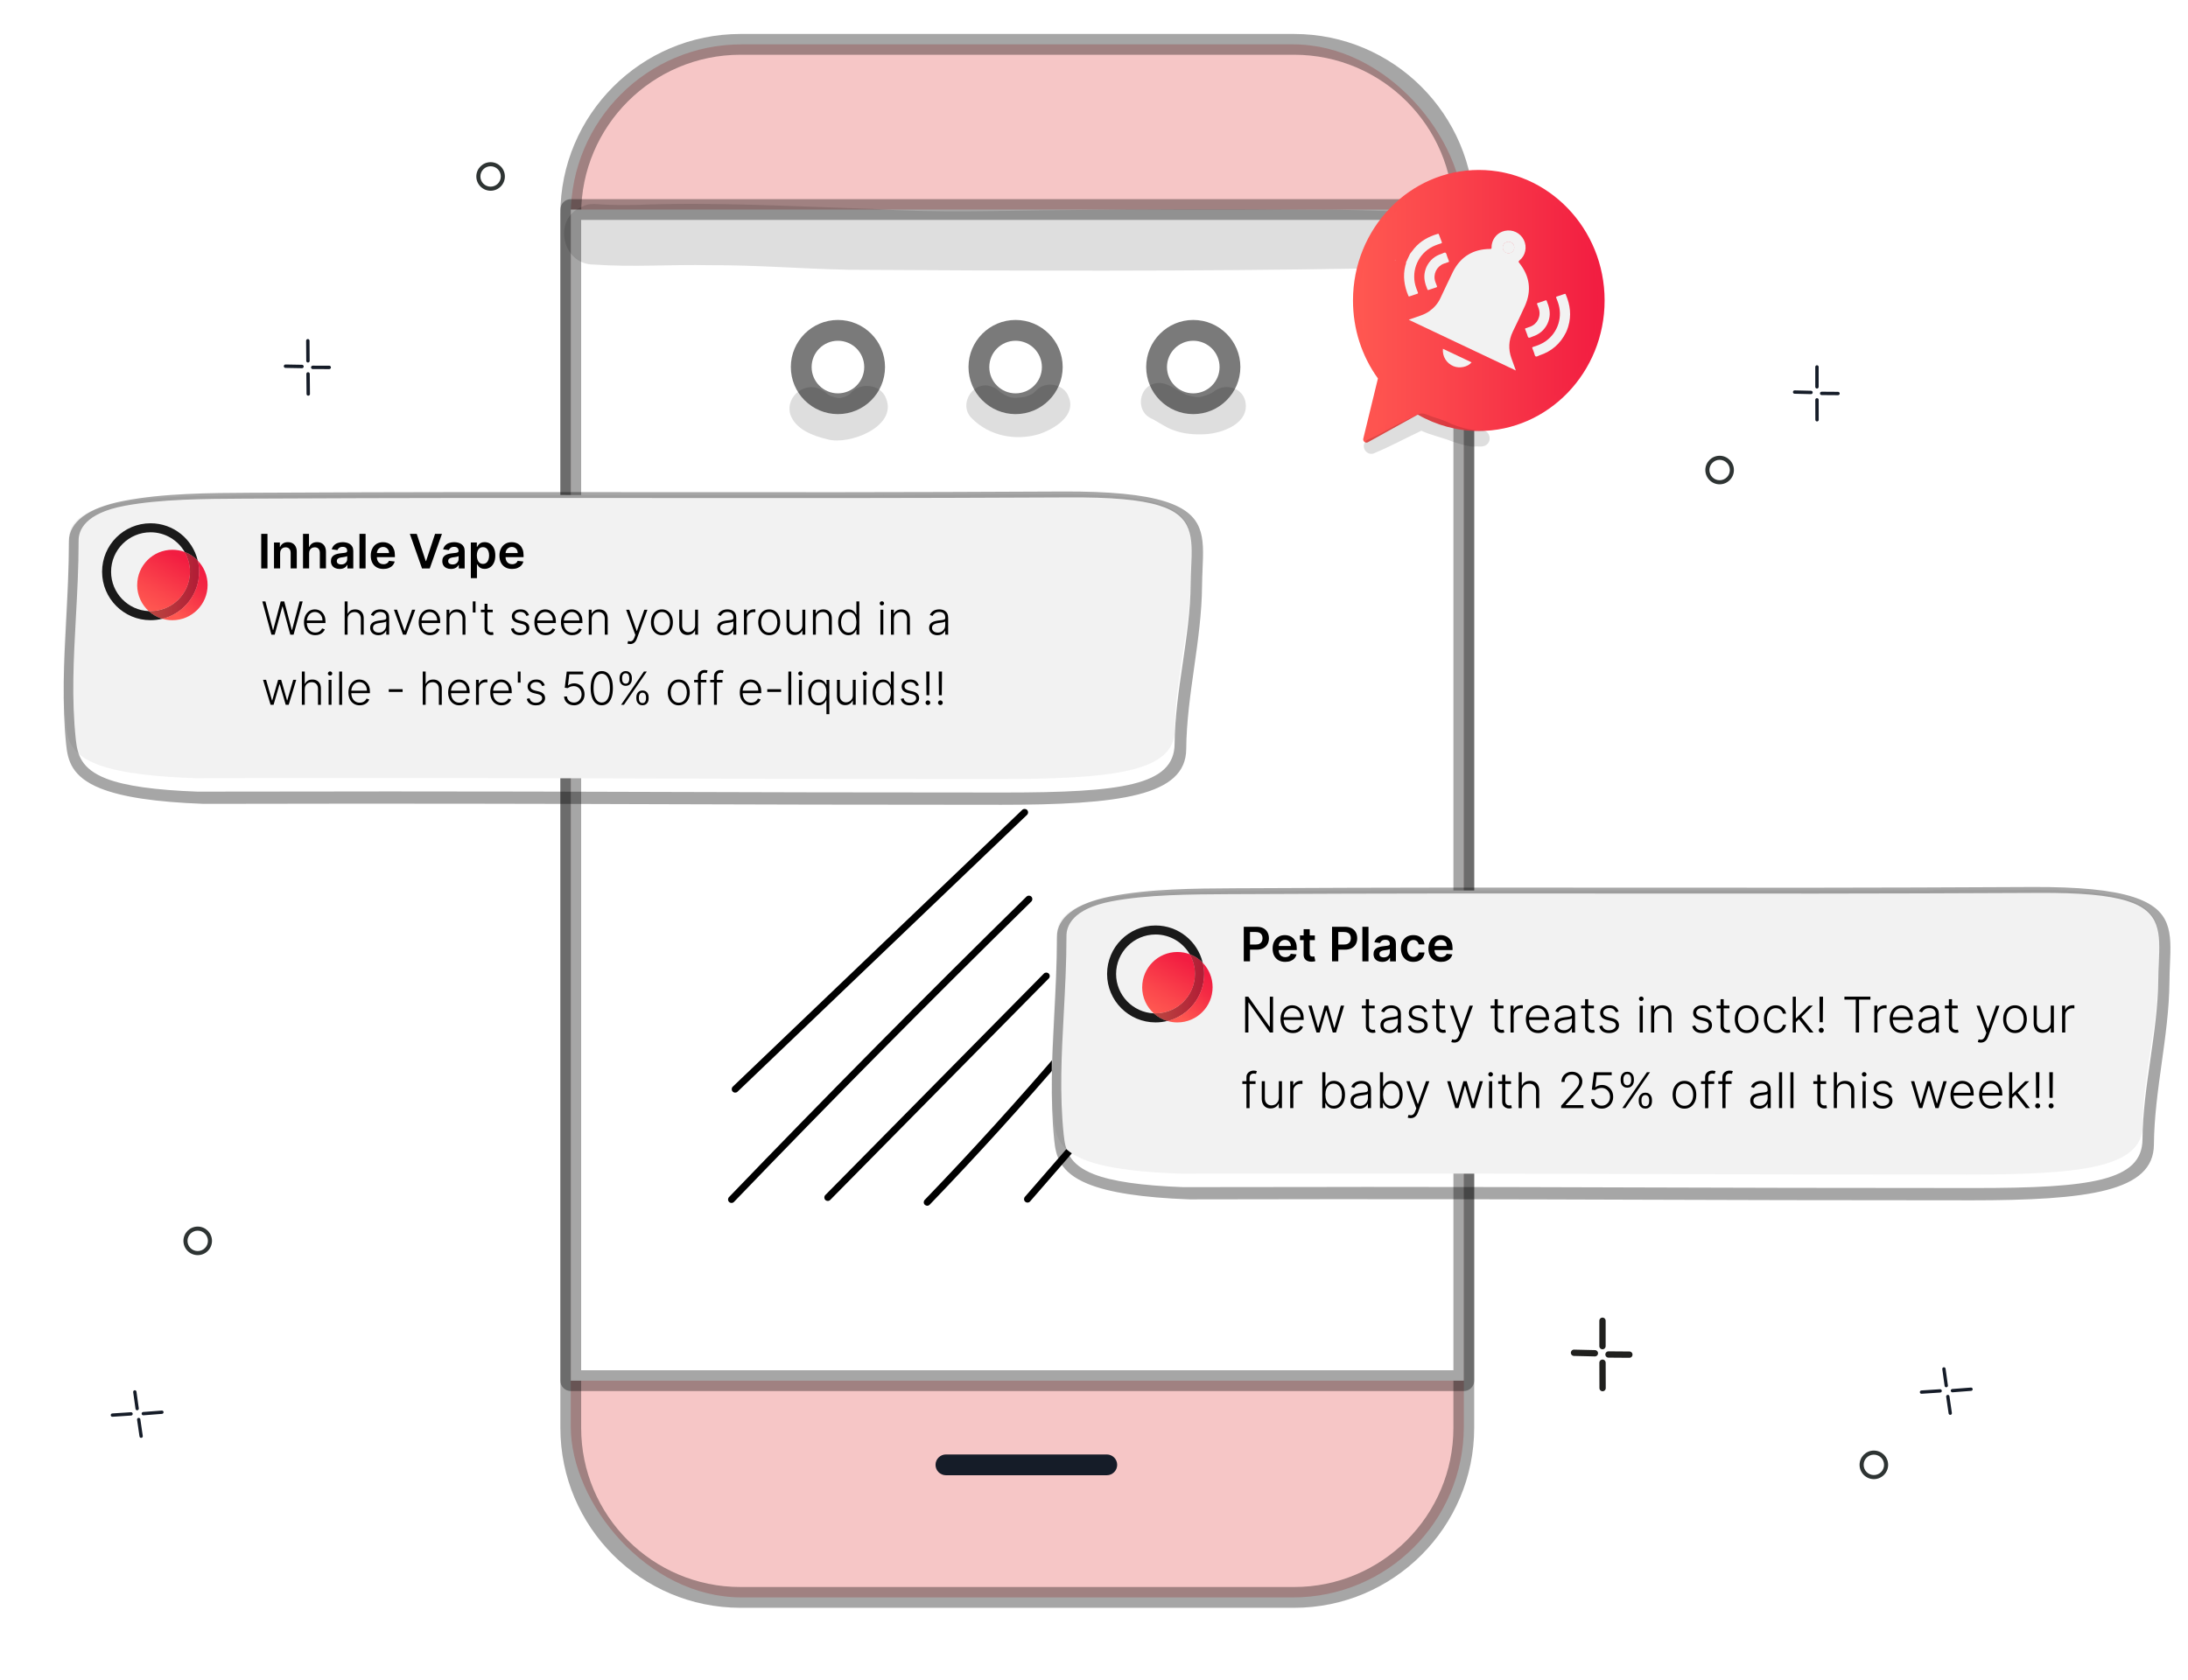 <?xml version="1.0" encoding="UTF-8"?><svg id="Layer_1" xmlns="http://www.w3.org/2000/svg" xmlns:xlink="http://www.w3.org/1999/xlink" viewBox="0 0 1126.24 864.95"><defs><style>.cls-1,.cls-2{fill:none;}.cls-3{stroke-width:1.74px;}.cls-3,.cls-2,.cls-4{stroke:#151c28;}.cls-3,.cls-2,.cls-4,.cls-5{stroke-linecap:round;stroke-miterlimit:10;}.cls-3,.cls-4{fill:#fbdddc;}.cls-6{fill:url(#linear-gradient);}.cls-2{stroke-width:1.71px;}.cls-7{fill:#f2f2f2;}.cls-8{fill:#f6c6c6;}.cls-9{fill:#fff;}.cls-10{fill:#151c28;}.cls-11{fill:#1a1a1a;}.cls-12{fill:#2e3433;}.cls-13{fill:#7a7a7a;}.cls-4{stroke-width:1.76px;}.cls-5{fill:#595959;stroke:#20201e;stroke-width:3.25px;}.cls-14{filter:url(#drop-shadow-2);}.cls-15{filter:url(#drop-shadow-1);}.cls-16{fill:url(#linear-gradient-8);}.cls-17{fill:url(#linear-gradient-4);}.cls-18{fill:url(#linear-gradient-2);}.cls-19{fill:url(#linear-gradient-7);}.cls-20{fill:url(#linear-gradient-5);}.cls-21{opacity:.13;}.cls-22{opacity:.35;}.cls-23{fill:url(#linear-gradient-3);}.cls-23,.cls-24{opacity:.7;}.cls-24{fill:url(#linear-gradient-6);}</style><linearGradient id="linear-gradient" x1="698.11" y1="157.69" x2="824.27" y2="157.69" gradientTransform="matrix(1, 0, 0, 1, 0, 0)" gradientUnits="userSpaceOnUse"><stop offset="0" stop-color="#ff5851"/><stop offset=".33" stop-color="#fb474c"/><stop offset=".99" stop-color="#f21d41"/><stop offset=".99" stop-color="#f21d41"/></linearGradient><linearGradient id="linear-gradient-2" x1="696.43" y1="157.69" x2="825.95" y2="157.69" xlink:href="#linear-gradient"/><filter id="drop-shadow-1" filterUnits="userSpaceOnUse"><feOffset dx="10.94" dy="10.94"/><feGaussianBlur result="blur" stdDeviation="7.81"/><feFlood flood-color="#9b9b9b" flood-opacity=".75"/><feComposite in2="blur" operator="in"/><feComposite in="SourceGraphic"/></filter><linearGradient id="linear-gradient-3" x1="593.91" y1="508.46" x2="619.76" y2="508.46" xlink:href="#linear-gradient"/><linearGradient id="linear-gradient-4" x1="606.41" y1="522.45" x2="623.75" y2="503.06" gradientTransform="matrix(1, 0, 0, 1, 0, 0)" gradientUnits="userSpaceOnUse"><stop offset="0" stop-color="#ff5851"/><stop offset=".19" stop-color="#fc4a4d"/><stop offset=".71" stop-color="#f42944"/><stop offset="1" stop-color="#f21d41"/></linearGradient><linearGradient id="linear-gradient-5" x1="592.71" y1="520.72" x2="608.56" y2="492.68" xlink:href="#linear-gradient"/><filter id="drop-shadow-2" filterUnits="userSpaceOnUse"><feOffset dx="11.04" dy="11.04"/><feGaussianBlur result="blur-2" stdDeviation="7.88"/><feFlood flood-color="#9b9b9b" flood-opacity=".75"/><feComposite in2="blur-2" operator="in"/><feComposite in="SourceGraphic"/></filter><linearGradient id="linear-gradient-6" x1="76.6" y1="301.39" x2="102.45" y2="301.39" xlink:href="#linear-gradient"/><linearGradient id="linear-gradient-7" x1="89.1" y1="315.38" x2="106.43" y2="295.99" xlink:href="#linear-gradient-4"/><linearGradient id="linear-gradient-8" x1="75.4" y1="313.65" x2="91.25" y2="285.6" xlink:href="#linear-gradient"/></defs><g><g><rect class="cls-8" x="293.8" y="22.84" width="459.68" height="799.59" rx="87.95" ry="87.95"/><path class="cls-22" d="M666.15,827.78H381.12c-51.1,0-92.68-41.57-92.68-92.68V110.17c0-51.1,41.58-92.68,92.68-92.68h285.02c51.1,0,92.68,41.57,92.68,92.68V735.1c0,51.1-41.57,92.68-92.68,92.68ZM381.12,28.19c-45.2,0-81.98,36.77-81.98,81.98V735.1c0,45.2,36.78,81.98,81.98,81.98h285.02c45.2,0,81.98-36.77,81.98-81.98V110.17c0-45.2-36.77-81.98-81.98-81.98H381.12Z"/></g><g><rect class="cls-9" x="293.8" y="107.88" width="459.68" height="602.97"/><path class="cls-22" d="M753.48,716.19H293.79c-2.95,0-5.35-2.4-5.35-5.35V107.88c0-2.95,2.4-5.35,5.35-5.35h459.68c2.95,0,5.35,2.4,5.35,5.35V710.84c0,2.95-2.4,5.35-5.35,5.35Zm-454.33-10.7h448.98V113.23H299.14V705.49Z"/></g><path class="cls-10" d="M569.7,759.53h-82.8c-2.95,0-5.35-2.4-5.35-5.35s2.4-5.35,5.35-5.35h82.8c2.95,0,5.35,2.4,5.35,5.35s-2.4,5.35-5.35,5.35Z"/></g><g class="cls-21"><path d="M722.7,108.96c-15.68-.44-31.35-1.16-47.05-.98-42.21-.43-84.44-.37-126.65,.21-33.22,.23-66.44,1.61-99.62-.63-40.72-1.26-81.44-3.67-122.2-2.05-5.71,.1-11.43,.07-17.13-.21-3.46-.26-7.15-.76-10.27,1.05-15.54,5.95-10.72,30.05,6.01,29.86,19.87,1.44,39.82-.13,59.72,.33,23.73-.12,47.41,1.86,71.12,2.35,88.54,.54,177.13,.89,265.67-.66,11.76,.18,23.52-.05,35.28-.29,9.74,1.09,19.62-3.49,19.73-14.47-1.18-18.88-21.49-13.79-34.63-14.5Z"/></g><g><g><g><path class="cls-9" d="M412.42,188.98c0-10.43,8.46-18.89,18.89-18.89s18.89,8.46,18.89,18.89-8.46,18.89-18.89,18.89-18.89-8.46-18.89-18.89Z"/><path class="cls-13" d="M431.31,213.21c-13.36,0-24.24-10.87-24.24-24.24s10.87-24.24,24.24-24.24,24.24,10.87,24.24,24.24-10.87,24.24-24.24,24.24Zm0-37.77c-7.46,0-13.54,6.07-13.54,13.54s6.07,13.54,13.54,13.54,13.54-6.07,13.54-13.54-6.07-13.54-13.54-13.54Z"/></g><g><path class="cls-9" d="M503.88,188.98c0-10.43,8.46-18.89,18.89-18.89s18.89,8.46,18.89,18.89-8.46,18.89-18.89,18.89-18.89-8.46-18.89-18.89Z"/><path class="cls-13" d="M522.76,213.21c-13.36,0-24.24-10.87-24.24-24.24s10.87-24.24,24.24-24.24,24.24,10.87,24.24,24.24-10.87,24.24-24.24,24.24Zm0-37.77c-7.46,0-13.54,6.07-13.54,13.54s6.07,13.54,13.54,13.54,13.54-6.07,13.54-13.54-6.07-13.54-13.54-13.54Z"/></g><g><path class="cls-9" d="M595.34,188.98c0-10.43,8.46-18.89,18.89-18.89s18.89,8.46,18.89,18.89-8.46,18.89-18.89,18.89-18.89-8.46-18.89-18.89Z"/><path class="cls-13" d="M614.22,213.21c-13.36,0-24.24-10.87-24.24-24.24s10.87-24.24,24.24-24.24,24.24,10.87,24.24,24.24-10.87,24.24-24.24,24.24Zm0-37.77c-7.46,0-13.54,6.07-13.54,13.54s6.07,13.54,13.54,13.54,13.54-6.07,13.54-13.54-6.07-13.54-13.54-13.54Z"/></g></g><g class="cls-21"><path d="M456.13,205.23c-2.72-7.65-13.71-8.75-18.56-2.51-.04,.04-.06,.05-.1,.08-.68,.47-1.35,.95-2.08,1.33h-.02c-.88,.3-1.78,.56-2.68,.76-.16,.01-.29,.02-.5,.03-.37,.01-.74-.04-1.11-.06-.37-.08-.79-.17-1.29-.28-.98-.27-1.75-.53-2.2-.68-.55-.29-1.13-.62-1.64-.94-.68-.67-1.43-1.3-2.36-1.82-8.31-5.63-19.55,2.56-16.79,12.21,2.6,7.72,11.76,11.1,19.06,12.82,11.25,3.2,36.05-6.52,30.27-20.94Z"/></g><g class="cls-21"><path d="M550.05,204.27c-2.31-6.64-11.88-8.36-16.62-3.3-.54,.56-1.13,1.06-1.72,1.58-.17,.11-.34,.22-.56,.36-3.86,1.72-3.19,1.43-8.26,1.92-.66,0-1.32-.05-1.98-.1-.75-.17-1.52-.41-2.09-.61-1.12-.52-2.21-1.1-3.25-1.76-.18-.12-.3-.2-.44-.29-1.21-1.09-2.36-2.27-3.96-2.72-9.66-4.58-18.52,8.77-10.86,16.11,8.95,9.03,22.38,11.61,34.39,8.09,7.81-2.57,19.56-9.59,15.34-19.29Z"/></g><g class="cls-21"><path d="M640.94,206.27c-1.94-7.15-10.98-9.14-16.32-4.53-.67,.44-1.4,.79-2.14,1.11-.37,.15-.73,.31-1.1,.47-.37,.13-1.33,.48-2.48,.81-.45,.12-.87,.21-1.26,.29-.85,.02-1.71,.02-2.56-.05-5.03-1.02-4.96-1.45-6.37-2.1-4.45-2.36-9.18-6.27-14.5-4.78-8,1.93-9.54,13.67-2.3,17.6,4.18,1.97,7.82,4.9,12.21,6.43,5,1.83,10.45,2.31,15.73,2.06,9.29-.34,23.9-5.71,21.08-17.31Z"/></g></g><path d="M378.42,562.54c-.47,0-.94-.19-1.29-.55-.68-.71-.65-1.84,.06-2.52l148.99-142.5c.71-.68,1.84-.65,2.52,.06,.68,.71,.65,1.84-.06,2.52l-148.99,142.5c-.34,.33-.79,.49-1.23,.49Z"/><path d="M376.54,619.34c-.45,0-.89-.16-1.24-.5-.71-.68-.73-1.81-.05-2.52,50.02-52.01,101.53-104.06,153.11-154.69,.71-.69,1.84-.68,2.52,.02,.69,.7,.68,1.83-.02,2.52-51.56,50.61-103.04,102.63-153.04,154.62-.35,.36-.82,.55-1.29,.55Z"/><path d="M426.08,618.31c-.45,0-.91-.17-1.25-.52-.7-.69-.71-1.82-.01-2.52l112.48-114.01c.69-.7,1.82-.71,2.52-.01,.7,.69,.71,1.82,.01,2.52l-112.48,114.01c-.35,.35-.81,.53-1.27,.53Z"/><path d="M477.27,620.78c-.45,0-.89-.17-1.24-.5-.71-.68-.73-1.81-.05-2.52,24.38-25.32,48.31-51.72,71.15-78.46,.64-.75,1.77-.84,2.51-.2,.75,.64,.84,1.76,.2,2.51-22.88,26.8-46.86,53.25-71.29,78.62-.35,.36-.82,.55-1.29,.55Z"/><path d="M528.89,619.16c-.41,0-.83-.14-1.17-.44-.74-.65-.82-1.77-.18-2.52l29.78-34.29c.65-.74,1.78-.82,2.52-.18,.74,.65,.82,1.77,.18,2.52l-29.78,34.29c-.35,.4-.85,.61-1.35,.61Z"/><g><path class="cls-6" d="M761.19,89.18c-34.84,0-63.08,29.34-63.08,65.53,0,14.97,4.84,28.76,12.97,39.79l-7.72,31.71,26.47-14.66c9.24,5.51,19.94,8.68,31.37,8.68,34.84,0,63.08-29.34,63.08-65.53s-28.24-65.53-63.08-65.53Z"/><path class="cls-18" d="M703.36,227.88c-.36,0-.72-.12-1.02-.34-.53-.4-.77-1.08-.61-1.73l7.54-30.96c-8.4-11.68-12.84-25.54-12.84-40.15,0-37.06,29.05-67.2,64.76-67.2s64.76,30.15,64.76,67.2-29.05,67.2-64.76,67.2c-10.98,0-21.81-2.91-31.39-8.43l-25.63,14.19c-.25,.14-.53,.21-.81,.21Zm57.83-137.03c-33.86,0-61.41,28.64-61.41,63.85,0,14.15,4.37,27.57,12.65,38.8,.29,.4,.4,.91,.28,1.39l-6.82,28,23.12-12.81c.52-.29,1.16-.28,1.67,.03,9.26,5.53,19.81,8.45,30.51,8.45,33.86,0,61.41-28.64,61.41-63.85s-27.55-63.85-61.41-63.85Z"/></g><g class="cls-21"><path d="M763.73,221.62c-.81-.24-1.62-.15-2.41,.05-.3,.02-.61,.03-.91,.02-3.45-.61-5.75-.62-12.73-3.17-.16-.06-.32-.12-.47-.19-.29-.16-1.54-.75-2.08-.99-2.33-1.07-4.79-1.8-7.23-2.59-2.02-.6-3.89-1.79-6.04-1.88-.95,.05-1.95,.24-2.74,.79-.65,.37-1.33,.71-2,1.04-5.13,2.41-10.17,5-15.11,7.77-2.05,1.19-4.18,2.24-6.36,3.17-1,.48-2.21,.75-2.82,1.76-2.36,2.78,.61,7.17,4.09,6.11,8.45-3.45,16.46-7.88,24.72-11.74,5.12,2.42,10.74,3.4,15.97,5.58,4.38,1.31,8.96,3.14,13.6,2.38-.36,.05-.73,.1-1.09,.15,1.54-.01,3.22,.22,4.61-.59,3.16-1.8,2.53-6.76-1-7.67Z"/></g><g class="cls-15"><path class="cls-7" d="M533.11,469.56c0-7.26,6.52-14.57,25.28-18,18.76-3.42,40.97-3.61,62.25-3.71,171.19-.84,242.08,.24,413.26-.6,75.84-.37,66.35,16.11,66.1,43.56-.23,26.16-7.83,51.75-8.06,77.9-.19,21.79-32.46,25.08-90.47,25.08-171.3,0-219.2-.82-404.22-.44-18.05-.62-37.04-2.28-49.21-6.87-13.93-5.25-15.58-12.94-16.35-20.02-3.49-31.98,1.41-62.29,1.41-96.91Z"/><path class="cls-22" d="M1003.1,607.04c-72.33,0-122.19-.16-170.42-.31-64.5-.21-125.42-.4-231.06-.17-.19,0-.39,0-.58-.01-24.12-.9-41.16-3.52-52.08-7.99-14.44-5.91-16.45-14.37-17.26-22.52-2.16-21.53-1.1-42.17,.03-64.02,.67-13.06,1.37-26.56,1.37-40.65,0-9.88,9.73-17.24,27.4-20.75,20.16-4,43.58-4.12,64.25-4.23,85.05-.45,146.18-.39,205.3-.32,59.1,.06,120.2,.13,205.19-.33,23.8-.11,40.77,1.55,51.86,5.13,20.1,6.48,19.6,18.3,18.92,34.66-.12,2.8-.24,5.73-.26,8.79-.11,14.15-2.09,28.37-4.01,42.12-1.91,13.72-3.88,27.9-4,41.99-.19,24.06-33.41,28.62-94.64,28.62Zm-313.42-6.89c56.05,0,98.64,.13,142.89,.27,48.94,.15,99.54,.3,172.92,.3,59.59,0,86.2-3.61,86.38-25.01,.12-13.86,2.12-27.79,4.07-41.26,1.94-13.44,3.94-27.33,4.06-41.13,.02-3.01,.15-5.89,.27-8.64,.66-15.28,1.14-26.32-16.36-31.76-9.44-2.94-23.93-4.27-45.65-4.14-86.38,.44-148.47,.38-208.51,.32-59.97-.06-121.99-.12-208.24,.32-19.74,.1-42.11,.22-60.32,3.7-20.17,3.86-23.18,12.77-23.18,17.74,0,13.83-.71,27.07-1.39,39.87-1.14,21.37-2.22,41.55-.03,62.57,.81,7.79,2.6,15.21,15.45,20.28,9.36,3.7,24.44,5.89,46.09,6.69,34.72-.07,64.69-.1,91.56-.1Z"/></g><g><path d="M640.21,494.96v-17.8h6.67c1.37,0,2.52,.25,3.45,.76,.93,.51,1.63,1.21,2.11,2.1,.48,.89,.72,1.9,.72,3.03s-.24,2.16-.72,3.04c-.48,.89-1.19,1.58-2.13,2.09-.94,.51-2.09,.76-3.47,.76h-4.42v-2.65h3.99c.8,0,1.46-.14,1.96-.42,.51-.28,.89-.66,1.13-1.15,.25-.49,.37-1.05,.37-1.68s-.12-1.19-.37-1.67c-.25-.48-.63-.86-1.14-1.12s-1.17-.4-1.98-.4h-2.96v15.11h-3.22Z"/><path d="M661.54,495.22c-1.34,0-2.49-.28-3.46-.84-.97-.56-1.72-1.35-2.24-2.38-.52-1.03-.78-2.24-.78-3.64s.26-2.58,.79-3.62,1.26-1.85,2.2-2.43c.94-.58,2.05-.87,3.33-.87,.82,0,1.6,.13,2.33,.4,.73,.26,1.38,.67,1.95,1.22,.57,.55,1.01,1.25,1.33,2.1,.32,.85,.49,1.86,.49,3.03v.96h-10.94v-2.12h7.93c0-.6-.14-1.14-.39-1.61-.25-.47-.61-.84-1.06-1.12s-.98-.41-1.59-.41c-.64,0-1.21,.16-1.7,.47-.49,.31-.86,.71-1.13,1.22-.27,.5-.41,1.05-.41,1.65v1.85c0,.78,.14,1.44,.43,1.99,.28,.55,.68,.98,1.19,1.27,.51,.29,1.11,.44,1.79,.44,.46,0,.87-.07,1.24-.2,.37-.13,.69-.32,.96-.58s.48-.57,.62-.95l2.94,.33c-.18,.78-.54,1.45-1.06,2.03-.52,.58-1.18,1.02-1.99,1.34-.81,.32-1.73,.47-2.76,.47Z"/><path d="M676.8,481.61v2.43h-7.67v-2.43h7.67Zm-5.78-3.2h3.15v12.53c0,.42,.07,.75,.2,.97,.13,.22,.3,.38,.52,.46,.21,.08,.45,.12,.71,.12,.2,0,.38-.01,.54-.04s.29-.05,.38-.08l.53,2.46c-.17,.06-.41,.12-.72,.19-.31,.07-.69,.11-1.13,.12-.79,.02-1.5-.1-2.13-.36-.63-.26-1.13-.67-1.5-1.23-.37-.56-.55-1.25-.54-2.09v-13.05Z"/><path d="M685.65,494.96v-17.8h6.67c1.37,0,2.52,.25,3.45,.76,.93,.51,1.63,1.21,2.11,2.1,.48,.89,.72,1.9,.72,3.03s-.24,2.16-.72,3.04c-.48,.89-1.19,1.58-2.13,2.09-.94,.51-2.09,.76-3.47,.76h-4.42v-2.65h3.99c.8,0,1.46-.14,1.96-.42,.51-.28,.89-.66,1.13-1.15,.25-.49,.37-1.05,.37-1.68s-.12-1.19-.37-1.67c-.25-.48-.63-.86-1.14-1.12s-1.17-.4-1.98-.4h-2.96v15.11h-3.22Z"/><path d="M704.41,477.16v17.8h-3.15v-17.8h3.15Z"/><path d="M711.48,495.23c-.85,0-1.61-.15-2.28-.46-.67-.3-1.21-.75-1.6-1.35-.39-.6-.59-1.33-.59-2.21,0-.75,.14-1.38,.42-1.87,.28-.49,.66-.89,1.14-1.18,.48-.29,1.02-.52,1.63-.67,.61-.15,1.23-.27,1.88-.33,.78-.08,1.42-.16,1.9-.22,.49-.07,.84-.17,1.07-.31,.22-.14,.33-.36,.33-.67v-.05c0-.65-.19-1.16-.58-1.52-.39-.36-.95-.54-1.68-.54-.77,0-1.38,.17-1.83,.5s-.75,.73-.91,1.19l-2.94-.42c.23-.81,.61-1.49,1.15-2.04,.53-.55,1.19-.96,1.96-1.23,.77-.27,1.62-.41,2.55-.41,.64,0,1.28,.08,1.92,.23,.64,.15,1.22,.4,1.75,.74s.95,.81,1.27,1.4c.32,.59,.48,1.33,.48,2.22v8.93h-3.02v-1.83h-.1c-.19,.37-.46,.72-.8,1.04-.34,.32-.78,.58-1.29,.77-.52,.19-1.13,.29-1.82,.29Zm.82-2.31c.63,0,1.18-.13,1.64-.38,.46-.25,.82-.59,1.07-1,.25-.42,.38-.87,.38-1.36v-1.57c-.1,.08-.26,.16-.5,.23-.23,.07-.5,.13-.79,.18-.29,.05-.58,.1-.86,.14-.28,.04-.53,.08-.74,.1-.47,.06-.89,.17-1.26,.31-.37,.15-.66,.35-.88,.6-.21,.26-.32,.59-.32,1,0,.58,.21,1.02,.63,1.31,.42,.29,.96,.44,1.62,.44Z"/><path d="M727.52,495.22c-1.33,0-2.48-.29-3.43-.88s-1.69-1.39-2.2-2.43c-.51-1.04-.77-2.23-.77-3.58s.26-2.55,.78-3.59,1.26-1.85,2.21-2.43,2.08-.87,3.39-.87c1.08,0,2.04,.2,2.88,.59,.84,.4,1.5,.96,2,1.68,.5,.72,.78,1.56,.85,2.52h-3.01c-.12-.64-.41-1.18-.86-1.61-.46-.43-1.06-.65-1.82-.65-.64,0-1.21,.17-1.69,.52-.49,.34-.87,.84-1.13,1.48-.27,.64-.4,1.41-.4,2.31s.13,1.69,.4,2.34c.27,.65,.64,1.15,1.12,1.5,.48,.35,1.05,.53,1.71,.53,.46,0,.88-.09,1.25-.27s.68-.43,.93-.77c.25-.34,.42-.74,.51-1.22h3.01c-.08,.94-.35,1.78-.83,2.51-.48,.73-1.14,1.29-1.96,1.7-.83,.41-1.8,.61-2.92,.61Z"/><path d="M741.74,495.22c-1.34,0-2.49-.28-3.46-.84-.97-.56-1.72-1.35-2.24-2.38-.52-1.03-.78-2.24-.78-3.64s.26-2.58,.79-3.62,1.26-1.85,2.2-2.43c.94-.58,2.05-.87,3.33-.87,.82,0,1.6,.13,2.33,.4,.73,.26,1.38,.67,1.95,1.22,.57,.55,1.01,1.25,1.33,2.1,.32,.85,.49,1.86,.49,3.03v.96h-10.94v-2.12h7.93c0-.6-.14-1.14-.39-1.61-.25-.47-.61-.84-1.06-1.12s-.98-.41-1.59-.41c-.64,0-1.21,.16-1.7,.47-.49,.31-.86,.71-1.13,1.22-.27,.5-.41,1.05-.41,1.65v1.85c0,.78,.14,1.44,.43,1.99,.28,.55,.68,.98,1.19,1.27,.51,.29,1.11,.44,1.79,.44,.46,0,.87-.07,1.24-.2,.37-.13,.69-.32,.96-.58s.48-.57,.62-.95l2.94,.33c-.18,.78-.54,1.45-1.06,2.03-.52,.58-1.18,1.02-1.99,1.34-.81,.32-1.73,.47-2.76,.47Z"/></g><g><path class="cls-11" d="M619.76,501.45c0-1.99-.24-3.92-.68-5.78-1.86-1.93-4.14-3.44-6.7-4.39,1.74,2.99,2.74,6.47,2.74,10.17,0,11.2-9.11,20.32-20.32,20.32-.3,0-.6,0-.9-.02,1.98,1.78,4.35,3.13,6.98,3.91,10.84-2.71,18.88-12.52,18.88-24.2Z"/><path class="cls-1" d="M594.81,481.13c-11.2,0-20.32,9.11-20.32,20.32s8.63,19.82,19.42,20.29c-3.68-3.32-6-8.13-6-13.47,0-10.02,8.12-18.13,18.13-18.13,2.23,0,4.36,.4,6.33,1.14-3.52-6.06-10.08-10.14-17.57-10.14Z"/><path class="cls-11" d="M574.49,501.45c0-11.2,9.11-20.32,20.32-20.32,7.5,0,14.05,4.08,17.57,10.14,2.56,.95,4.84,2.47,6.7,4.39-2.61-10.99-12.48-19.17-24.27-19.17-13.78,0-24.95,11.17-24.95,24.95s11.17,24.95,24.95,24.95c2.1,0,4.13-.26,6.08-.75-2.62-.78-5-2.13-6.98-3.91-10.79-.47-19.42-9.39-19.42-20.29Z"/><g><path class="cls-23" d="M619.76,501.45c0-1.99-.24-3.92-.68-5.78-1.86-1.93-4.14-3.44-6.7-4.39,1.74,2.99,2.74,6.47,2.74,10.17,0,11.2-9.11,20.32-20.32,20.32-.3,0-.6,0-.9-.02,1.98,1.78,4.35,3.13,6.98,3.91,10.84-2.71,18.88-12.52,18.88-24.2Z"/><path class="cls-17" d="M619.08,495.67c.44,1.86,.68,3.79,.68,5.78,0,11.68-8.03,21.49-18.88,24.2,1.64,.48,3.37,.75,5.16,.75,10.02,0,18.13-8.12,18.13-18.13,0-4.9-1.94-9.34-5.1-12.6Z"/><path class="cls-20" d="M587.91,508.27c0,5.35,2.32,10.15,6,13.47,.3,.01,.6,.02,.9,.02,11.2,0,20.32-9.11,20.32-20.32,0-3.71-1-7.18-2.74-10.17-1.97-.74-4.11-1.14-6.33-1.14-10.02,0-18.13,8.12-18.13,18.13Z"/></g></g><g><path d="M655.28,513.14v18.46h-1.64l-10.9-15.45h-.14v15.45h-1.68v-18.46h1.63l10.94,15.47h.14v-15.47h1.66Z"/><path d="M665.44,531.88c-1.29,0-2.41-.3-3.35-.91s-1.67-1.44-2.19-2.51-.77-2.31-.77-3.71,.26-2.63,.77-3.72c.51-1.08,1.23-1.93,2.14-2.55,.91-.62,1.96-.92,3.16-.92,.75,0,1.47,.14,2.17,.41,.7,.27,1.32,.69,1.88,1.25s1,1.27,1.32,2.12,.49,1.86,.49,3.01v.79h-10.81v-1.41h9.17c0-.89-.18-1.69-.54-2.4-.36-.71-.85-1.28-1.49-1.69-.63-.41-1.37-.62-2.19-.62-.88,0-1.65,.23-2.32,.7s-1.19,1.09-1.56,1.86c-.38,.77-.57,1.61-.57,2.52v.85c0,1.1,.19,2.06,.57,2.88s.92,1.46,1.63,1.91c.7,.45,1.53,.68,2.5,.68,.65,0,1.23-.1,1.73-.31,.5-.21,.91-.48,1.25-.82,.34-.35,.6-.73,.77-1.14l1.52,.5c-.21,.58-.55,1.12-1.03,1.61s-1.07,.89-1.78,1.19c-.71,.3-1.53,.45-2.46,.45Z"/><path d="M677.65,531.59l-4.18-13.84h1.69l3.28,11.42h.12l3.27-11.42h1.7l3.24,11.39h.13l3.28-11.39h1.69l-4.18,13.84h-1.66l-3.28-11.34h-.17l-3.28,11.34h-1.66Z"/><path d="M707.6,517.75v1.4h-6.61v-1.4h6.61Zm-4.54-3.32h1.61v13.54c0,.58,.1,1.03,.3,1.36,.2,.33,.46,.56,.77,.69s.66,.2,1.02,.2c.21,0,.39-.01,.54-.04,.15-.03,.28-.06,.4-.09l.34,1.45c-.16,.06-.35,.12-.58,.17-.23,.05-.51,.08-.85,.08-.59,0-1.15-.13-1.7-.39s-.99-.64-1.34-1.15c-.35-.51-.52-1.14-.52-1.9v-13.92Z"/><path d="M715.1,531.91c-.83,0-1.6-.16-2.29-.49-.69-.33-1.24-.8-1.65-1.42-.41-.62-.61-1.38-.61-2.27,0-.69,.13-1.26,.39-1.73,.26-.47,.62-.85,1.1-1.15,.47-.3,1.04-.54,1.68-.71,.65-.17,1.36-.31,2.14-.41,.78-.1,1.43-.18,1.97-.25,.54-.07,.95-.19,1.23-.34s.42-.41,.42-.76v-.32c0-.94-.28-1.69-.84-2.23-.56-.54-1.37-.81-2.42-.81-1,0-1.81,.22-2.44,.66-.63,.44-1.07,.96-1.32,1.55l-1.52-.55c.31-.76,.75-1.36,1.3-1.82s1.17-.78,1.86-.98c.68-.2,1.38-.3,2.08-.3,.53,0,1.08,.07,1.65,.21,.57,.14,1.11,.38,1.6,.72,.49,.34,.89,.81,1.2,1.41,.31,.6,.46,1.37,.46,2.29v9.4h-1.6v-2.19h-.1c-.19,.41-.48,.8-.86,1.19-.38,.38-.85,.7-1.42,.95-.57,.25-1.24,.37-2.01,.37Zm.22-1.47c.85,0,1.59-.19,2.22-.57,.62-.38,1.11-.88,1.45-1.51,.34-.63,.51-1.32,.51-2.08v-2c-.12,.11-.32,.21-.6,.3-.28,.09-.6,.17-.96,.24-.36,.07-.73,.13-1.09,.18-.36,.05-.68,.09-.97,.12-.78,.1-1.45,.25-2,.45s-.98,.48-1.27,.84c-.29,.36-.44,.82-.44,1.38,0,.84,.3,1.49,.9,1.95,.6,.46,1.36,.69,2.26,.69Z"/><path d="M734.66,520.79l-1.47,.42c-.14-.42-.35-.79-.61-1.13-.26-.34-.61-.6-1.03-.8-.42-.2-.95-.3-1.57-.3-.94,0-1.71,.22-2.31,.67-.6,.45-.9,1.02-.9,1.72,0,.59,.21,1.08,.62,1.45s1.05,.66,1.91,.88l2.09,.51c1.16,.28,2.03,.73,2.61,1.34,.58,.61,.87,1.38,.87,2.31,0,.78-.22,1.47-.65,2.08-.43,.61-1.04,1.08-1.81,1.43-.77,.34-1.67,.52-2.68,.52-1.35,0-2.47-.3-3.34-.91-.88-.61-1.44-1.49-1.68-2.65l1.54-.38c.2,.82,.59,1.44,1.17,1.87,.58,.42,1.34,.63,2.29,.63,1.06,0,1.91-.24,2.55-.72,.64-.48,.96-1.08,.96-1.8,0-.56-.19-1.03-.56-1.41-.37-.38-.94-.66-1.69-.84l-2.26-.54c-1.2-.29-2.09-.74-2.67-1.37s-.87-1.4-.87-2.32c0-.76,.21-1.44,.62-2.02,.41-.58,.99-1.03,1.71-1.37,.73-.33,1.56-.49,2.49-.49,1.27,0,2.28,.29,3.04,.86,.76,.57,1.31,1.36,1.64,2.37Z"/><path d="M743.82,517.75v1.4h-6.61v-1.4h6.61Zm-4.54-3.32h1.61v13.54c0,.58,.1,1.03,.3,1.36,.2,.33,.46,.56,.77,.69s.66,.2,1.02,.2c.21,0,.39-.01,.54-.04,.15-.03,.28-.06,.4-.09l.34,1.45c-.16,.06-.35,.12-.58,.17-.23,.05-.51,.08-.85,.08-.59,0-1.15-.13-1.7-.39s-.99-.64-1.34-1.15c-.35-.51-.52-1.14-.52-1.9v-13.92Z"/><path d="M748.58,536.79c-.32,0-.62-.03-.89-.09-.28-.06-.5-.13-.66-.2l.43-1.41c.55,.17,1.03,.23,1.46,.18s.81-.24,1.14-.58,.62-.86,.88-1.55l.5-1.41-5.09-13.97h1.74l4.11,11.72h.13l4.11-11.72h1.74l-5.86,16.03c-.25,.67-.55,1.22-.91,1.67s-.78,.78-1.25,1c-.47,.22-1,.33-1.58,.33Z"/><path d="M773.89,517.75v1.4h-6.61v-1.4h6.61Zm-4.54-3.32h1.61v13.54c0,.58,.1,1.03,.3,1.36,.2,.33,.46,.56,.77,.69s.66,.2,1.02,.2c.21,0,.39-.01,.54-.04,.15-.03,.28-.06,.4-.09l.34,1.45c-.16,.06-.35,.12-.58,.17-.23,.05-.51,.08-.85,.08-.59,0-1.15-.13-1.7-.39s-.99-.64-1.34-1.15c-.35-.51-.52-1.14-.52-1.9v-13.92Z"/><path d="M777.53,531.59v-13.84h1.56v2.12h.12c.28-.7,.76-1.26,1.45-1.69,.69-.43,1.47-.64,2.34-.64,.13,0,.28,0,.44,0s.3,.01,.41,.02v1.63c-.07-.01-.2-.03-.38-.05-.18-.03-.38-.04-.59-.04-.72,0-1.36,.15-1.92,.46-.56,.3-1,.72-1.33,1.26s-.49,1.14-.49,1.83v8.94h-1.6Z"/><path d="M791.74,531.88c-1.29,0-2.41-.3-3.35-.91s-1.67-1.44-2.19-2.51-.77-2.31-.77-3.71,.26-2.63,.77-3.72c.51-1.08,1.23-1.93,2.14-2.55,.91-.62,1.96-.92,3.16-.92,.75,0,1.47,.14,2.17,.41,.7,.27,1.32,.69,1.88,1.25s1,1.27,1.32,2.12,.49,1.86,.49,3.01v.79h-10.81v-1.41h9.17c0-.89-.18-1.69-.54-2.4-.36-.71-.85-1.28-1.49-1.69-.63-.41-1.37-.62-2.19-.62-.88,0-1.65,.23-2.32,.7s-1.19,1.09-1.56,1.86c-.38,.77-.57,1.61-.57,2.52v.85c0,1.1,.19,2.06,.57,2.88s.92,1.46,1.63,1.91c.7,.45,1.53,.68,2.5,.68,.65,0,1.23-.1,1.73-.31,.5-.21,.91-.48,1.25-.82,.34-.35,.6-.73,.77-1.14l1.52,.5c-.21,.58-.55,1.12-1.03,1.61s-1.07,.89-1.78,1.19c-.71,.3-1.53,.45-2.46,.45Z"/><path d="M804.74,531.91c-.83,0-1.6-.16-2.29-.49-.69-.33-1.24-.8-1.65-1.42-.41-.62-.61-1.38-.61-2.27,0-.69,.13-1.26,.39-1.73,.26-.47,.62-.85,1.1-1.15,.47-.3,1.04-.54,1.68-.71,.65-.17,1.36-.31,2.14-.41,.78-.1,1.43-.18,1.97-.25,.54-.07,.95-.19,1.23-.34s.42-.41,.42-.76v-.32c0-.94-.28-1.69-.84-2.23-.56-.54-1.37-.81-2.42-.81-1,0-1.81,.22-2.44,.66-.63,.44-1.07,.96-1.32,1.55l-1.52-.55c.31-.76,.75-1.36,1.3-1.82s1.17-.78,1.86-.98c.68-.2,1.38-.3,2.08-.3,.53,0,1.08,.07,1.65,.21,.57,.14,1.11,.38,1.6,.72,.49,.34,.89,.81,1.2,1.41,.31,.6,.46,1.37,.46,2.29v9.4h-1.6v-2.19h-.1c-.19,.41-.48,.8-.86,1.19-.38,.38-.85,.7-1.42,.95-.57,.25-1.24,.37-2.01,.37Zm.22-1.47c.85,0,1.59-.19,2.22-.57,.62-.38,1.11-.88,1.45-1.51,.34-.63,.51-1.32,.51-2.08v-2c-.12,.11-.32,.21-.6,.3-.28,.09-.6,.17-.96,.24-.36,.07-.73,.13-1.09,.18-.36,.05-.68,.09-.97,.12-.78,.1-1.45,.25-2,.45s-.98,.48-1.27,.84c-.29,.36-.44,.82-.44,1.38,0,.84,.3,1.49,.9,1.95,.6,.46,1.36,.69,2.26,.69Z"/><path d="M820.45,517.75v1.4h-6.61v-1.4h6.61Zm-4.54-3.32h1.61v13.54c0,.58,.1,1.03,.3,1.36,.2,.33,.46,.56,.77,.69s.66,.2,1.02,.2c.21,0,.39-.01,.54-.04,.15-.03,.28-.06,.4-.09l.34,1.45c-.16,.06-.35,.12-.58,.17-.23,.05-.51,.08-.85,.08-.59,0-1.15-.13-1.7-.39s-.99-.64-1.34-1.15c-.35-.51-.52-1.14-.52-1.9v-13.92Z"/><path d="M833.14,520.79l-1.47,.42c-.14-.42-.35-.79-.61-1.13-.26-.34-.61-.6-1.03-.8-.42-.2-.95-.3-1.57-.3-.94,0-1.71,.22-2.31,.67-.6,.45-.9,1.02-.9,1.72,0,.59,.21,1.08,.62,1.45s1.05,.66,1.91,.88l2.09,.51c1.16,.28,2.03,.73,2.61,1.34,.58,.61,.87,1.38,.87,2.31,0,.78-.22,1.47-.65,2.08-.43,.61-1.04,1.08-1.81,1.43-.77,.34-1.67,.52-2.68,.52-1.35,0-2.47-.3-3.34-.91-.88-.61-1.44-1.49-1.68-2.65l1.54-.38c.2,.82,.59,1.44,1.17,1.87,.58,.42,1.34,.63,2.29,.63,1.06,0,1.91-.24,2.55-.72,.64-.48,.96-1.08,.96-1.8,0-.56-.19-1.03-.56-1.41-.37-.38-.94-.66-1.69-.84l-2.26-.54c-1.2-.29-2.09-.74-2.67-1.37s-.87-1.4-.87-2.32c0-.76,.21-1.44,.62-2.02,.41-.58,.99-1.03,1.71-1.37,.73-.33,1.56-.49,2.49-.49,1.27,0,2.28,.29,3.04,.86,.76,.57,1.31,1.36,1.64,2.37Z"/><path d="M844.82,515.38c-.33,0-.61-.11-.85-.34-.23-.23-.35-.5-.35-.82s.12-.59,.35-.81c.23-.23,.52-.34,.85-.34s.61,.11,.85,.34c.23,.22,.35,.5,.35,.81s-.12,.59-.35,.82c-.23,.22-.52,.34-.85,.34Zm-.82,16.22v-13.84h1.61v13.84h-1.61Z"/><path d="M851.47,522.94v8.65h-1.6v-13.84h1.56v2.17h.14c.33-.71,.83-1.28,1.52-1.71,.69-.43,1.54-.64,2.55-.64,.93,0,1.75,.2,2.46,.58,.71,.39,1.25,.96,1.65,1.71,.39,.75,.59,1.67,.59,2.77v8.96h-1.6v-8.87c0-1.13-.32-2.03-.95-2.69s-1.48-.99-2.55-.99c-.73,0-1.37,.16-1.94,.47s-1.01,.76-1.34,1.35c-.33,.59-.49,1.28-.49,2.09Z"/><path d="M881.01,520.79l-1.47,.42c-.14-.42-.35-.79-.61-1.13-.26-.34-.61-.6-1.03-.8-.42-.2-.95-.3-1.57-.3-.94,0-1.71,.22-2.31,.67-.6,.45-.9,1.02-.9,1.72,0,.59,.21,1.08,.62,1.45s1.05,.66,1.91,.88l2.09,.51c1.16,.28,2.03,.73,2.61,1.34,.58,.61,.87,1.38,.87,2.31,0,.78-.22,1.47-.65,2.08-.43,.61-1.04,1.08-1.81,1.43-.77,.34-1.67,.52-2.68,.52-1.35,0-2.47-.3-3.34-.91-.88-.61-1.44-1.49-1.68-2.65l1.54-.38c.2,.82,.59,1.44,1.17,1.87,.58,.42,1.34,.63,2.29,.63,1.06,0,1.91-.24,2.55-.72,.64-.48,.96-1.08,.96-1.8,0-.56-.19-1.03-.56-1.41-.37-.38-.94-.66-1.69-.84l-2.26-.54c-1.2-.29-2.09-.74-2.67-1.37s-.87-1.4-.87-2.32c0-.76,.21-1.44,.62-2.02,.41-.58,.99-1.03,1.71-1.37,.73-.33,1.56-.49,2.49-.49,1.27,0,2.28,.29,3.04,.86,.76,.57,1.31,1.36,1.64,2.37Z"/><path d="M890.18,517.75v1.4h-6.61v-1.4h6.61Zm-4.54-3.32h1.61v13.54c0,.58,.1,1.03,.3,1.36,.2,.33,.46,.56,.77,.69s.66,.2,1.02,.2c.21,0,.39-.01,.54-.04,.15-.03,.28-.06,.4-.09l.34,1.45c-.16,.06-.35,.12-.58,.17-.23,.05-.51,.08-.85,.08-.59,0-1.15-.13-1.7-.39s-.99-.64-1.34-1.15c-.35-.51-.52-1.14-.52-1.9v-13.92Z"/><path d="M899.05,531.88c-1.2,0-2.25-.3-3.17-.91s-1.63-1.45-2.15-2.52-.78-2.31-.78-3.72,.26-2.67,.78-3.74,1.23-1.92,2.15-2.52c.92-.6,1.97-.9,3.17-.9s2.25,.3,3.16,.91c.91,.61,1.63,1.45,2.15,2.52,.52,1.07,.78,2.32,.78,3.74s-.26,2.64-.78,3.72-1.23,1.91-2.15,2.52c-.92,.61-1.97,.91-3.17,.91Zm0-1.47c.96,0,1.78-.26,2.44-.78,.67-.52,1.17-1.21,1.52-2.06,.34-.86,.52-1.81,.52-2.84s-.17-1.98-.52-2.85c-.35-.87-.85-1.56-1.52-2.08-.67-.52-1.48-.79-2.44-.79s-1.77,.26-2.44,.79c-.67,.52-1.18,1.21-1.52,2.08-.35,.87-.52,1.81-.52,2.85s.17,1.98,.52,2.84c.34,.86,.85,1.55,1.52,2.06,.67,.52,1.48,.78,2.44,.78Z"/><path d="M914.07,531.88c-1.24,0-2.31-.31-3.23-.93s-1.63-1.47-2.13-2.54c-.5-1.08-.76-2.3-.76-3.68s.26-2.62,.77-3.7,1.23-1.93,2.14-2.54c.91-.62,1.97-.92,3.18-.92,.92,0,1.76,.18,2.51,.54s1.37,.86,1.86,1.51c.49,.64,.8,1.4,.92,2.26h-1.62c-.17-.78-.57-1.45-1.21-2-.64-.56-1.45-.83-2.44-.83-.88,0-1.66,.24-2.34,.72-.68,.48-1.21,1.14-1.59,1.99-.38,.85-.57,1.83-.57,2.95s.19,2.12,.56,2.98c.37,.86,.9,1.54,1.57,2.02,.68,.49,1.47,.73,2.38,.73,.61,0,1.17-.12,1.68-.35,.51-.23,.93-.56,1.28-.99s.58-.93,.7-1.52h1.62c-.12,.84-.42,1.58-.89,2.23-.47,.65-1.08,1.16-1.83,1.54s-1.6,.56-2.56,.56Z"/><path d="M922.79,531.59v-18.46h1.6v18.46h-1.6Zm1.46-5.23l-.02-2.1h.36l6.49-6.51h2.03l-6.41,6.42-.14,.03-2.31,2.17Zm7.16,5.23l-5.62-7.11,1.15-1.11,6.52,8.22h-2.05Z"/><path d="M937.46,531.73c-.35,0-.66-.13-.91-.38-.26-.25-.38-.56-.38-.91s.13-.67,.38-.92c.25-.25,.56-.38,.91-.38s.66,.12,.92,.38c.25,.25,.38,.56,.38,.92,0,.23-.06,.45-.18,.65-.12,.2-.27,.36-.47,.47-.2,.12-.41,.18-.65,.18Zm.91-18.59l-.12,13.17h-1.59l-.12-13.17h1.82Z"/><path d="M949.39,514.65v-1.52h13.38v1.52h-5.85v16.94h-1.69v-16.94h-5.85Z"/><path d="M964.78,531.59v-13.84h1.56v2.12h.12c.28-.7,.76-1.26,1.45-1.69,.69-.43,1.47-.64,2.34-.64,.13,0,.28,0,.44,0s.3,.01,.41,.02v1.63c-.07-.01-.2-.03-.38-.05-.18-.03-.38-.04-.59-.04-.72,0-1.36,.15-1.92,.46-.56,.3-1,.72-1.33,1.26s-.49,1.14-.49,1.83v8.94h-1.6Z"/><path d="M978.99,531.88c-1.29,0-2.41-.3-3.35-.91s-1.67-1.44-2.19-2.51-.77-2.31-.77-3.71,.26-2.63,.77-3.72c.51-1.08,1.23-1.93,2.14-2.55,.91-.62,1.96-.92,3.16-.92,.75,0,1.47,.14,2.17,.41,.7,.27,1.32,.69,1.88,1.25s1,1.27,1.32,2.12,.49,1.86,.49,3.01v.79h-10.81v-1.41h9.17c0-.89-.18-1.69-.54-2.4-.36-.71-.85-1.28-1.49-1.69-.63-.41-1.37-.62-2.19-.62-.88,0-1.65,.23-2.32,.7s-1.19,1.09-1.56,1.86c-.38,.77-.57,1.61-.57,2.52v.85c0,1.1,.19,2.06,.57,2.88s.92,1.46,1.63,1.91c.7,.45,1.53,.68,2.5,.68,.65,0,1.23-.1,1.73-.31,.5-.21,.91-.48,1.25-.82,.34-.35,.6-.73,.77-1.14l1.52,.5c-.21,.58-.55,1.12-1.03,1.61s-1.07,.89-1.78,1.19c-.71,.3-1.53,.45-2.46,.45Z"/><path d="M991.99,531.91c-.83,0-1.6-.16-2.29-.49-.69-.33-1.24-.8-1.65-1.42-.41-.62-.61-1.38-.61-2.27,0-.69,.13-1.26,.39-1.73,.26-.47,.62-.85,1.1-1.15,.47-.3,1.04-.54,1.68-.71,.65-.17,1.36-.31,2.14-.41,.78-.1,1.43-.18,1.97-.25,.54-.07,.95-.19,1.23-.34s.42-.41,.42-.76v-.32c0-.94-.28-1.69-.84-2.23-.56-.54-1.37-.81-2.42-.81-1,0-1.81,.22-2.44,.66-.63,.44-1.07,.96-1.32,1.55l-1.52-.55c.31-.76,.75-1.36,1.3-1.82s1.17-.78,1.86-.98c.68-.2,1.38-.3,2.08-.3,.53,0,1.08,.07,1.65,.21,.57,.14,1.11,.38,1.6,.72,.49,.34,.89,.81,1.2,1.41,.31,.6,.46,1.37,.46,2.29v9.4h-1.6v-2.19h-.1c-.19,.41-.48,.8-.86,1.19-.38,.38-.85,.7-1.42,.95-.57,.25-1.24,.37-2.01,.37Zm.22-1.47c.85,0,1.59-.19,2.22-.57,.62-.38,1.11-.88,1.45-1.51,.34-.63,.51-1.32,.51-2.08v-2c-.12,.11-.32,.21-.6,.3-.28,.09-.6,.17-.96,.24-.36,.07-.73,.13-1.09,.18-.36,.05-.68,.09-.97,.12-.78,.1-1.45,.25-2,.45s-.98,.48-1.27,.84c-.29,.36-.44,.82-.44,1.38,0,.84,.3,1.49,.9,1.95,.6,.46,1.36,.69,2.26,.69Z"/><path d="M1007.7,517.75v1.4h-6.61v-1.4h6.61Zm-4.54-3.32h1.61v13.54c0,.58,.1,1.03,.3,1.36,.2,.33,.46,.56,.77,.69s.66,.2,1.02,.2c.21,0,.39-.01,.54-.04,.15-.03,.28-.06,.4-.09l.34,1.45c-.16,.06-.35,.12-.58,.17-.23,.05-.51,.08-.85,.08-.59,0-1.15-.13-1.7-.39s-.99-.64-1.34-1.15c-.35-.51-.52-1.14-.52-1.9v-13.92Z"/><path d="M1019.59,536.79c-.32,0-.62-.03-.89-.09-.28-.06-.5-.13-.66-.2l.43-1.41c.55,.17,1.03,.23,1.46,.18s.81-.24,1.14-.58,.62-.86,.88-1.55l.5-1.41-5.09-13.97h1.74l4.11,11.72h.13l4.11-11.72h1.74l-5.86,16.03c-.25,.67-.55,1.22-.91,1.67s-.78,.78-1.25,1c-.47,.22-1,.33-1.58,.33Z"/><path d="M1037.19,531.88c-1.2,0-2.25-.3-3.17-.91s-1.63-1.45-2.15-2.52-.78-2.31-.78-3.72,.26-2.67,.78-3.74,1.23-1.92,2.15-2.52c.92-.6,1.97-.9,3.17-.9s2.25,.3,3.16,.91c.91,.61,1.63,1.45,2.15,2.52,.52,1.07,.78,2.32,.78,3.74s-.26,2.64-.78,3.72-1.23,1.91-2.15,2.52c-.92,.61-1.97,.91-3.17,.91Zm0-1.47c.96,0,1.78-.26,2.44-.78,.67-.52,1.17-1.21,1.52-2.06,.34-.86,.52-1.81,.52-2.84s-.17-1.98-.52-2.85c-.35-.87-.85-1.56-1.52-2.08-.67-.52-1.48-.79-2.44-.79s-1.77,.26-2.44,.79c-.67,.52-1.18,1.21-1.52,2.08-.35,.87-.52,1.81-.52,2.85s.17,1.98,.52,2.84c.34,.86,.85,1.55,1.52,2.06,.67,.52,1.48,.78,2.44,.78Z"/><path d="M1055.6,526.3v-8.55h1.6v13.84h-1.6v-2.3h-.13c-.32,.71-.84,1.3-1.54,1.77-.7,.47-1.56,.71-2.58,.71-.88,0-1.67-.2-2.35-.58s-1.22-.96-1.61-1.71c-.39-.75-.59-1.67-.59-2.77v-8.96h1.6v8.87c0,1.08,.32,1.95,.96,2.61s1.45,.99,2.45,.99c.62,0,1.23-.15,1.8-.45,.58-.3,1.05-.74,1.42-1.32,.37-.58,.56-1.29,.56-2.14Z"/><path d="M1061.44,531.59v-13.84h1.56v2.12h.12c.28-.7,.76-1.26,1.45-1.69,.69-.43,1.47-.64,2.34-.64,.13,0,.28,0,.44,0s.3,.01,.41,.02v1.63c-.07-.01-.2-.03-.38-.05-.18-.03-.38-.04-.59-.04-.72,0-1.36,.15-1.92,.46-.56,.3-1,.72-1.33,1.26s-.49,1.14-.49,1.83v8.94h-1.6Z"/><path d="M646.27,556.66v1.4h-6.8v-1.4h6.8Zm-4.68,13.84v-15.87c0-.74,.17-1.37,.52-1.88,.34-.51,.8-.9,1.36-1.16,.56-.27,1.15-.4,1.78-.4,.42,0,.77,.03,1.05,.1,.28,.07,.5,.14,.66,.2l-.47,1.41c-.12-.04-.27-.08-.44-.12-.17-.05-.39-.07-.66-.07-.7,0-1.23,.2-1.61,.59-.38,.39-.57,.95-.57,1.68v15.54h-1.61Z"/><path d="M658.27,565.21v-8.55h1.6v13.84h-1.6v-2.3h-.13c-.32,.71-.84,1.3-1.54,1.77-.7,.47-1.56,.71-2.58,.71-.88,0-1.67-.19-2.35-.58-.68-.39-1.22-.96-1.61-1.71-.39-.75-.59-1.67-.59-2.77v-8.97h1.6v8.87c0,1.08,.32,1.95,.96,2.61,.64,.66,1.45,.99,2.45,.99,.62,0,1.23-.15,1.8-.45,.58-.3,1.05-.74,1.42-1.32,.37-.58,.56-1.29,.56-2.14Z"/><path d="M664.11,570.5v-13.84h1.56v2.13h.12c.28-.7,.76-1.26,1.45-1.69,.69-.43,1.47-.64,2.34-.64,.13,0,.28,0,.44,0s.3,.01,.41,.02v1.63c-.07-.01-.2-.03-.38-.05-.18-.02-.38-.04-.59-.04-.72,0-1.36,.15-1.92,.46-.56,.3-1,.72-1.33,1.26-.32,.54-.49,1.14-.49,1.83v8.94h-1.6Z"/><path d="M680.63,570.5v-18.46h1.61v7.25h.14c.18-.41,.44-.84,.78-1.28,.34-.44,.79-.81,1.34-1.1,.56-.3,1.26-.45,2.1-.45,1.13,0,2.13,.3,2.99,.9,.86,.6,1.53,1.43,2.01,2.51s.72,2.32,.72,3.74-.24,2.68-.72,3.76c-.48,1.07-1.14,1.91-2,2.51-.86,.6-1.85,.9-2.98,.9-.84,0-1.54-.15-2.1-.45-.56-.3-1.01-.67-1.36-1.11-.34-.44-.61-.87-.79-1.29h-.2v2.57h-1.56Zm1.59-6.91c0,1.12,.17,2.11,.5,2.97,.33,.86,.81,1.54,1.44,2.03,.63,.49,1.39,.73,2.29,.73s1.7-.25,2.33-.76c.64-.51,1.12-1.19,1.45-2.06s.5-1.83,.5-2.91-.16-2.02-.49-2.88c-.33-.85-.81-1.53-1.45-2.03s-1.42-.75-2.34-.75-1.67,.24-2.29,.72-1.11,1.15-1.44,2c-.33,.85-.5,1.83-.5,2.93Z"/><path d="M699.72,570.82c-.83,0-1.6-.16-2.29-.49-.69-.33-1.24-.8-1.65-1.42-.41-.62-.61-1.38-.61-2.27,0-.68,.13-1.26,.39-1.73,.26-.47,.62-.85,1.1-1.15s1.04-.54,1.68-.71c.65-.18,1.36-.31,2.14-.41,.78-.1,1.43-.18,1.97-.25,.54-.07,.95-.19,1.23-.34,.28-.15,.42-.41,.42-.76v-.32c0-.94-.28-1.69-.84-2.23s-1.37-.82-2.42-.82c-1,0-1.81,.22-2.44,.66-.63,.44-1.07,.96-1.32,1.55l-1.52-.55c.31-.76,.75-1.36,1.3-1.81,.55-.46,1.17-.78,1.86-.98,.68-.2,1.38-.3,2.08-.3,.53,0,1.08,.07,1.65,.21,.57,.14,1.11,.38,1.6,.72,.49,.34,.89,.81,1.2,1.41,.31,.61,.46,1.37,.46,2.29v9.4h-1.6v-2.19h-.1c-.19,.41-.48,.8-.86,1.19-.38,.38-.85,.7-1.42,.95-.57,.25-1.24,.37-2.01,.37Zm.22-1.47c.85,0,1.59-.19,2.22-.57,.62-.38,1.11-.88,1.45-1.51,.34-.63,.51-1.32,.51-2.08v-2c-.12,.12-.32,.22-.6,.31s-.6,.17-.96,.24c-.36,.07-.73,.13-1.09,.18-.36,.05-.68,.09-.97,.13-.78,.1-1.45,.25-2,.45-.55,.21-.98,.49-1.27,.84-.29,.36-.44,.81-.44,1.37,0,.84,.3,1.49,.9,1.95,.6,.46,1.36,.69,2.26,.69Z"/><path d="M710.31,570.5v-18.46h1.61v7.25h.14c.18-.41,.44-.84,.78-1.28,.34-.44,.79-.81,1.34-1.1,.56-.3,1.26-.45,2.1-.45,1.13,0,2.13,.3,2.99,.9,.86,.6,1.53,1.43,2.01,2.51s.72,2.32,.72,3.74-.24,2.68-.72,3.76c-.48,1.07-1.14,1.91-2,2.51-.86,.6-1.85,.9-2.98,.9-.84,0-1.54-.15-2.1-.45-.56-.3-1.01-.67-1.36-1.11-.34-.44-.61-.87-.79-1.29h-.2v2.57h-1.56Zm1.59-6.91c0,1.12,.17,2.11,.5,2.97,.33,.86,.81,1.54,1.44,2.03,.63,.49,1.39,.73,2.29,.73s1.7-.25,2.33-.76c.64-.51,1.12-1.19,1.45-2.06s.5-1.83,.5-2.91-.16-2.02-.49-2.88c-.33-.85-.81-1.53-1.45-2.03s-1.42-.75-2.34-.75-1.67,.24-2.29,.72-1.11,1.15-1.44,2c-.33,.85-.5,1.83-.5,2.93Z"/><path d="M726.15,575.69c-.32,0-.62-.03-.89-.09s-.5-.12-.66-.2l.43-1.42c.55,.17,1.03,.23,1.46,.19s.81-.24,1.14-.58c.33-.34,.62-.86,.88-1.55l.5-1.41-5.09-13.98h1.74l4.11,11.72h.13l4.11-11.72h1.74l-5.86,16.03c-.25,.67-.55,1.22-.91,1.67s-.78,.78-1.25,1-1,.33-1.58,.33Z"/><path d="M749.08,570.5l-4.18-13.84h1.69l3.28,11.42h.12l3.27-11.42h1.7l3.24,11.39h.13l3.28-11.39h1.69l-4.18,13.84h-1.66l-3.28-11.35h-.17l-3.28,11.35h-1.66Z"/><path d="M767.28,554.28c-.33,0-.61-.11-.85-.34s-.35-.5-.35-.81,.12-.59,.35-.82,.52-.34,.85-.34,.61,.11,.85,.34,.35,.5,.35,.82-.12,.59-.35,.81-.52,.34-.85,.34Zm-.82,16.22v-13.84h1.61v13.84h-1.61Z"/><path d="M777.78,556.66v1.4h-6.61v-1.4h6.61Zm-4.54-3.32h1.61v13.54c0,.58,.1,1.03,.3,1.36s.46,.56,.77,.69,.66,.2,1.02,.2c.21,0,.39-.01,.54-.04,.15-.03,.28-.05,.4-.09l.34,1.45c-.16,.06-.35,.12-.58,.17-.23,.05-.51,.08-.85,.08-.59,0-1.15-.13-1.7-.39-.54-.26-.99-.64-1.34-1.15-.35-.51-.52-1.14-.52-1.9v-13.92Z"/><path d="M783.31,561.85v8.65h-1.6v-18.46h1.6v6.79h.14c.32-.71,.83-1.29,1.51-1.71,.68-.43,1.55-.64,2.59-.64,.94,0,1.76,.19,2.47,.58s1.26,.95,1.66,1.7c.4,.75,.59,1.68,.59,2.78v8.97h-1.61v-8.87c0-1.14-.32-2.04-.95-2.7s-1.49-.99-2.56-.99c-.74,0-1.4,.16-1.97,.47s-1.03,.76-1.37,1.35c-.33,.58-.5,1.28-.5,2.09Z"/><path d="M803.58,570.5v-1.23l6.03-6.78c.79-.89,1.42-1.65,1.9-2.28s.83-1.21,1.05-1.75c.22-.54,.33-1.09,.33-1.67,0-.7-.16-1.32-.49-1.84-.33-.53-.78-.94-1.35-1.23-.57-.29-1.21-.44-1.93-.44-.76,0-1.42,.16-1.99,.49s-1.01,.77-1.32,1.33-.47,1.21-.47,1.95h-1.61c0-1.02,.24-1.93,.71-2.72,.47-.79,1.12-1.41,1.94-1.86,.82-.45,1.75-.68,2.79-.68s1.94,.22,2.74,.66,1.43,1.04,1.88,1.8c.46,.76,.69,1.6,.69,2.54,0,.68-.12,1.34-.36,1.97s-.64,1.35-1.22,2.13c-.58,.78-1.38,1.73-2.4,2.87l-4.58,5.11v.12h9.13v1.51h-11.47Z"/><path d="M824.47,570.76c-1.03,0-1.95-.21-2.75-.63-.81-.42-1.45-.99-1.93-1.72s-.73-1.57-.76-2.51h1.63c.05,.98,.44,1.78,1.15,2.41,.71,.63,1.6,.94,2.66,.94,.82,0,1.56-.2,2.2-.59,.64-.39,1.15-.94,1.51-1.62s.54-1.46,.54-2.33c0-.9-.2-1.7-.58-2.38-.38-.69-.91-1.23-1.56-1.62-.66-.39-1.4-.59-2.21-.59-.62,0-1.23,.1-1.82,.31s-1.09,.48-1.49,.81l-1.69-.21,1.11-8.97h9.12v1.51h-7.7l-.74,6.17h.09c.41-.34,.91-.62,1.49-.84,.59-.21,1.21-.32,1.86-.32,1.09,0,2.07,.26,2.93,.79,.87,.52,1.56,1.24,2.06,2.16s.76,1.97,.76,3.16-.25,2.21-.76,3.12-1.21,1.64-2.09,2.17-1.9,.79-3.03,.79Z"/><path d="M834.22,556.31v-.84c0-.69,.14-1.31,.41-1.87s.67-.99,1.18-1.32c.51-.33,1.12-.49,1.82-.49s1.32,.16,1.82,.49c.5,.33,.89,.77,1.16,1.32s.41,1.17,.41,1.87v.84c0,.69-.14,1.31-.41,1.87-.27,.55-.66,.99-1.17,1.32-.5,.33-1.11,.49-1.81,.49s-1.33-.16-1.83-.49c-.51-.32-.9-.76-1.17-1.32-.27-.56-.41-1.18-.41-1.87Zm.83,14.19l12.68-18.46h1.59l-12.68,18.46h-1.59Zm.58-15.03v.84c0,.68,.17,1.26,.5,1.73,.33,.48,.83,.72,1.5,.72s1.14-.24,1.47-.72c.33-.48,.5-1.05,.5-1.73v-.84c0-.68-.16-1.26-.49-1.73-.32-.48-.82-.72-1.48-.72s-1.15,.24-1.49,.72c-.34,.48-.51,1.06-.51,1.73Zm7.88,11.61v-.84c0-.69,.14-1.31,.42-1.87,.28-.55,.67-1,1.18-1.32,.51-.32,1.12-.49,1.82-.49s1.32,.16,1.82,.49c.5,.32,.89,.77,1.16,1.32,.27,.56,.41,1.18,.41,1.87v.84c0,.69-.14,1.31-.41,1.87s-.66,.99-1.17,1.32c-.5,.33-1.11,.49-1.81,.49s-1.33-.16-1.83-.49c-.51-.33-.9-.77-1.17-1.32s-.41-1.18-.41-1.87Zm1.42-.84v.84c0,.68,.17,1.26,.5,1.73,.33,.48,.83,.71,1.5,.71s1.14-.24,1.47-.71c.33-.48,.5-1.06,.5-1.73v-.84c0-.68-.16-1.26-.49-1.73-.32-.48-.82-.71-1.48-.71s-1.15,.24-1.49,.71c-.34,.48-.51,1.06-.51,1.73Z"/><path d="M867.05,570.79c-1.2,0-2.25-.3-3.17-.91-.92-.61-1.63-1.45-2.15-2.52s-.78-2.31-.78-3.72,.26-2.67,.78-3.74,1.23-1.92,2.15-2.52,1.97-.91,3.17-.91,2.25,.3,3.16,.91c.91,.61,1.63,1.45,2.15,2.52,.52,1.08,.78,2.32,.78,3.74s-.26,2.64-.78,3.72-1.23,1.91-2.15,2.52c-.92,.61-1.97,.91-3.17,.91Zm0-1.47c.96,0,1.78-.26,2.44-.77,.67-.52,1.17-1.21,1.52-2.06,.34-.86,.52-1.8,.52-2.84s-.17-1.98-.52-2.85c-.35-.87-.85-1.56-1.52-2.08s-1.48-.78-2.44-.78-1.77,.26-2.44,.78-1.18,1.22-1.52,2.08c-.35,.87-.52,1.81-.52,2.85s.17,1.98,.52,2.84c.34,.86,.85,1.55,1.52,2.06,.67,.52,1.48,.77,2.44,.77Z"/><path d="M882.36,556.66v1.4h-6.8v-1.4h6.8Zm-4.68,13.84v-15.87c0-.74,.17-1.37,.52-1.88,.34-.51,.8-.9,1.36-1.16,.56-.27,1.15-.4,1.78-.4,.42,0,.77,.03,1.05,.1,.28,.07,.5,.14,.66,.2l-.47,1.41c-.12-.04-.27-.08-.44-.12-.17-.05-.39-.07-.66-.07-.7,0-1.23,.2-1.61,.59-.38,.39-.57,.95-.57,1.68v15.54h-1.61Z"/><path d="M891.26,556.66v1.4h-6.8v-1.4h6.8Zm-4.68,13.84v-15.87c0-.74,.17-1.37,.52-1.88,.34-.51,.8-.9,1.36-1.16,.56-.27,1.15-.4,1.78-.4,.42,0,.77,.03,1.05,.1,.28,.07,.5,.14,.66,.2l-.47,1.41c-.12-.04-.27-.08-.44-.12-.17-.05-.39-.07-.66-.07-.7,0-1.23,.2-1.61,.59-.38,.39-.57,.95-.57,1.68v15.54h-1.61Z"/><path d="M905.47,570.82c-.83,0-1.6-.16-2.29-.49-.69-.33-1.24-.8-1.65-1.42-.41-.62-.61-1.38-.61-2.27,0-.68,.13-1.26,.39-1.73,.26-.47,.62-.85,1.1-1.15s1.04-.54,1.68-.71c.65-.18,1.36-.31,2.14-.41,.78-.1,1.43-.18,1.97-.25,.54-.07,.95-.19,1.23-.34,.28-.15,.42-.41,.42-.76v-.32c0-.94-.28-1.69-.84-2.23s-1.37-.82-2.42-.82c-1,0-1.81,.22-2.44,.66-.63,.44-1.07,.96-1.32,1.55l-1.52-.55c.31-.76,.75-1.36,1.3-1.81,.55-.46,1.17-.78,1.86-.98,.68-.2,1.38-.3,2.08-.3,.53,0,1.08,.07,1.65,.21,.57,.14,1.11,.38,1.6,.72,.49,.34,.89,.81,1.2,1.41,.31,.61,.46,1.37,.46,2.29v9.4h-1.6v-2.19h-.1c-.19,.41-.48,.8-.86,1.19-.38,.38-.85,.7-1.42,.95-.57,.25-1.24,.37-2.01,.37Zm.22-1.47c.85,0,1.59-.19,2.22-.57,.62-.38,1.11-.88,1.45-1.51,.34-.63,.51-1.32,.51-2.08v-2c-.12,.12-.32,.22-.6,.31s-.6,.17-.96,.24c-.36,.07-.73,.13-1.09,.18-.36,.05-.68,.09-.97,.13-.78,.1-1.45,.25-2,.45-.55,.21-.98,.49-1.27,.84-.29,.36-.44,.81-.44,1.37,0,.84,.3,1.49,.9,1.95,.6,.46,1.36,.69,2.26,.69Z"/><path d="M917.33,552.05v18.46h-1.6v-18.46h1.6Z"/><path d="M923.17,552.05v18.46h-1.6v-18.46h1.6Z"/><path d="M939.99,556.66v1.4h-6.61v-1.4h6.61Zm-4.54-3.32h1.61v13.54c0,.58,.1,1.03,.3,1.36s.46,.56,.77,.69,.66,.2,1.02,.2c.21,0,.39-.01,.54-.04,.15-.03,.28-.05,.4-.09l.34,1.45c-.16,.06-.35,.12-.58,.17-.23,.05-.51,.08-.85,.08-.59,0-1.15-.13-1.7-.39-.54-.26-.99-.64-1.34-1.15-.35-.51-.52-1.14-.52-1.9v-13.92Z"/><path d="M945.52,561.85v8.65h-1.6v-18.46h1.6v6.79h.14c.32-.71,.83-1.29,1.51-1.71,.68-.43,1.55-.64,2.59-.64,.94,0,1.76,.19,2.47,.58s1.26,.95,1.66,1.7c.4,.75,.59,1.68,.59,2.78v8.97h-1.61v-8.87c0-1.14-.32-2.04-.95-2.7s-1.49-.99-2.56-.99c-.74,0-1.4,.16-1.97,.47s-1.03,.76-1.37,1.35c-.33,.58-.5,1.28-.5,2.09Z"/><path d="M959.56,554.28c-.33,0-.61-.11-.85-.34s-.35-.5-.35-.81,.12-.59,.35-.82,.52-.34,.85-.34,.61,.11,.85,.34,.35,.5,.35,.82-.12,.59-.35,.81-.52,.34-.85,.34Zm-.82,16.22v-13.84h1.61v13.84h-1.61Z"/><path d="M973.91,559.7l-1.47,.41c-.14-.41-.35-.79-.61-1.13-.26-.34-.61-.6-1.03-.8-.42-.2-.95-.3-1.57-.3-.94,0-1.71,.22-2.31,.67-.6,.45-.9,1.02-.9,1.72,0,.6,.21,1.08,.62,1.45s1.05,.66,1.91,.88l2.09,.51c1.16,.28,2.03,.73,2.61,1.34,.58,.61,.87,1.38,.87,2.31,0,.78-.22,1.47-.65,2.08s-1.04,1.08-1.81,1.43c-.77,.35-1.67,.52-2.68,.52-1.35,0-2.47-.3-3.34-.91s-1.44-1.49-1.68-2.64l1.54-.38c.2,.82,.59,1.45,1.17,1.87,.58,.42,1.34,.63,2.29,.63,1.06,0,1.91-.24,2.55-.72,.64-.48,.96-1.08,.96-1.8,0-.56-.19-1.03-.56-1.41-.37-.38-.94-.66-1.69-.84l-2.26-.54c-1.2-.29-2.09-.75-2.67-1.37-.58-.62-.87-1.4-.87-2.32,0-.76,.21-1.43,.62-2.01,.41-.58,.99-1.04,1.71-1.37s1.56-.5,2.49-.5c1.27,0,2.28,.29,3.04,.86s1.31,1.36,1.64,2.37Z"/><path d="M987.83,570.5l-4.18-13.84h1.69l3.28,11.42h.12l3.27-11.42h1.7l3.24,11.39h.13l3.28-11.39h1.69l-4.18,13.84h-1.66l-3.28-11.35h-.17l-3.28,11.35h-1.66Z"/><path d="M1010.31,570.79c-1.29,0-2.41-.3-3.35-.9s-1.67-1.44-2.19-2.52c-.51-1.07-.77-2.31-.77-3.71s.26-2.63,.77-3.72,1.23-1.94,2.14-2.55,1.96-.92,3.16-.92c.75,0,1.47,.14,2.17,.41,.7,.27,1.32,.69,1.88,1.25,.56,.56,1,1.27,1.32,2.12,.32,.85,.49,1.85,.49,3.01v.79h-10.81v-1.41h9.17c0-.89-.18-1.69-.54-2.4-.36-.71-.85-1.28-1.49-1.69s-1.37-.62-2.19-.62c-.88,0-1.65,.23-2.32,.7-.67,.47-1.19,1.09-1.56,1.86s-.57,1.61-.57,2.52v.85c0,1.1,.19,2.06,.57,2.88,.38,.82,.92,1.46,1.63,1.9,.7,.45,1.53,.68,2.5,.68,.65,0,1.23-.1,1.73-.31,.5-.2,.91-.48,1.25-.82,.34-.34,.6-.72,.77-1.14l1.52,.49c-.21,.58-.55,1.12-1.03,1.61-.48,.49-1.07,.89-1.78,1.19s-1.53,.45-2.46,.45Z"/><path d="M1025.04,570.79c-1.29,0-2.41-.3-3.35-.9s-1.67-1.44-2.19-2.52c-.51-1.07-.77-2.31-.77-3.71s.26-2.63,.77-3.72,1.23-1.94,2.14-2.55,1.96-.92,3.16-.92c.75,0,1.47,.14,2.17,.41,.7,.27,1.32,.69,1.88,1.25,.56,.56,1,1.27,1.32,2.12,.32,.85,.49,1.85,.49,3.01v.79h-10.81v-1.41h9.17c0-.89-.18-1.69-.54-2.4-.36-.71-.85-1.28-1.49-1.69s-1.37-.62-2.19-.62c-.88,0-1.65,.23-2.32,.7-.67,.47-1.19,1.09-1.56,1.86s-.57,1.61-.57,2.52v.85c0,1.1,.19,2.06,.57,2.88,.38,.82,.92,1.46,1.63,1.9,.7,.45,1.53,.68,2.5,.68,.65,0,1.23-.1,1.73-.31,.5-.2,.91-.48,1.25-.82,.34-.34,.6-.72,.77-1.14l1.52,.49c-.21,.58-.55,1.12-1.03,1.61-.48,.49-1.07,.89-1.78,1.19s-1.53,.45-2.46,.45Z"/><path d="M1034.18,570.5v-18.46h1.6v18.46h-1.6Zm1.46-5.23l-.02-2.1h.36l6.49-6.52h2.03l-6.41,6.42-.14,.03-2.31,2.17Zm7.16,5.23l-5.62-7.11,1.15-1.11,6.52,8.22h-2.05Z"/><path d="M1048.85,570.64c-.35,0-.66-.13-.91-.38-.26-.26-.38-.56-.38-.91s.13-.67,.38-.92c.25-.25,.56-.38,.91-.38s.66,.13,.92,.38c.25,.25,.38,.56,.38,.92,0,.23-.06,.45-.18,.65-.12,.2-.27,.36-.47,.47s-.41,.18-.65,.18Zm.91-18.59l-.12,13.17h-1.59l-.12-13.17h1.82Z"/><path d="M1055.77,570.64c-.35,0-.66-.13-.91-.38-.26-.26-.38-.56-.38-.91s.13-.67,.38-.92c.25-.25,.56-.38,.91-.38s.66,.13,.92,.38c.25,.25,.38,.56,.38,.92,0,.23-.06,.45-.18,.65-.12,.2-.27,.36-.47,.47s-.41,.18-.65,.18Zm.91-18.59l-.12,13.17h-1.59l-.12-13.17h1.82Z"/></g><g class="cls-14"><path class="cls-7" d="M24.43,265.83c0-7.26,6.64-14.57,25.75-18,19.11-3.42,41.73-3.61,63.4-3.71,174.36-.84,246.57,.24,420.93-.6,77.25-.37,67.58,16.11,67.33,43.56-.23,26.16-7.97,51.75-8.21,77.9-.2,21.79-33.06,25.08-92.15,25.08-174.48,0-223.27-.82-411.72-.44-18.38-.62-37.73-2.28-50.13-6.87-14.19-5.25-15.86-12.94-16.65-20.02-3.55-31.98,1.44-62.29,1.44-96.91Z"/><path class="cls-22" d="M503.14,403.31c-73.67,0-124.46-.16-173.58-.31-65.7-.21-127.74-.4-235.34-.17-.19,0-.4,0-.59-.01-24.57-.9-41.92-3.52-53.04-7.99-14.71-5.91-16.75-14.37-17.58-22.52-2.2-21.53-1.12-42.17,.03-64.02,.68-13.06,1.39-26.56,1.39-40.65,0-9.88,9.91-17.24,27.9-20.75,20.54-4,44.39-4.12,65.44-4.23,86.63-.45,148.89-.39,209.11-.32,60.19,.06,122.43,.13,209-.33,24.24-.11,41.52,1.55,52.82,5.13,20.47,6.48,19.97,18.3,19.27,34.66-.12,2.8-.24,5.73-.27,8.79-.12,14.15-2.13,28.37-4.08,42.12-1.94,13.72-3.96,27.9-4.07,41.99-.2,24.06-34.03,28.62-96.39,28.62Zm-319.23-6.89c57.09,0,100.47,.13,145.54,.27,49.84,.15,101.38,.3,176.13,.3,60.69,0,87.8-3.61,87.99-25.01,.12-13.86,2.16-27.79,4.14-41.26,1.97-13.44,4.02-27.33,4.13-41.13,.03-3.01,.15-5.89,.27-8.64,.68-15.28,1.16-26.32-16.66-31.76-9.61-2.94-24.38-4.27-46.49-4.14-87.99,.44-151.23,.38-212.38,.32-61.08-.06-124.25-.12-212.1,.32-20.1,.1-42.89,.22-61.44,3.7-20.54,3.86-23.61,12.77-23.61,17.74,0,13.83-.72,27.07-1.42,39.87-1.16,21.37-2.26,41.55-.04,62.57,.83,7.79,2.65,15.21,15.73,20.28,9.54,3.7,24.9,5.89,46.94,6.69,35.37-.07,65.88-.1,93.25-.1Z"/></g><g id="Bell"><g><path class="cls-7" d="M725.86,130.6c.72-.92,1.4-1.86,2.15-2.76,3.16-3.75,7.29-6.03,12.02-7.42,.45-.13,.53,.05,.65,.38,.45,1.24,.9,2.48,1.41,3.7,.2,.49,.13,.67-.39,.83-1.98,.61-3.91,1.31-5.67,2.41-6.88,4.32-9.82,12.84-7.06,20.56,.26,.73,.52,1.46,.82,2.17,.18,.41,.19,.64-.32,.79-1.29,.39-2.57,.84-3.84,1.29-.35,.12-.53,.14-.7-.28-2.13-5.03-2.88-10.14-1.57-15.41,.15-.61,.49-1.17,.4-1.84l.43-.92c.15-.05,.2-.16,.14-.31l1.52-3.21Z"/><path class="cls-7" d="M718.17,133.72c.12,.2,.11,.34-.17,.35l.17-.35Z"/><path class="cls-7" d="M779.13,128.68c-.67,1.43-2.45,2.07-3.88,1.4-1.45-.68-2.11-2.5-1.39-3.95,.71-1.41,2.48-2.03,3.91-1.33,1.42,.69,2.05,2.45,1.37,3.88Z"/><path class="cls-7" d="M806.05,171.17c-2.85,5.77-7.36,9.74-13.61,11.79-.67,.22-1.45,.83-2,.52-.47-.26-.54-1.21-.79-1.85-.29-.75-.54-1.52-.86-2.25-.2-.45-.11-.62,.36-.77,2.31-.71,4.54-1.57,6.52-2.98,6.35-4.52,8.89-12.65,6.23-20.06-.26-.73-.52-1.46-.82-2.18-.16-.39-.15-.58,.31-.73,1.32-.41,2.62-.85,3.92-1.32,.42-.15,.52,0,.67,.35,2.28,5.35,2.93,10.77,1.28,16.3-.06,.22-.13,.43-.2,.64-.3,.85-.58,1.71-.99,2.52Z"/><path class="cls-7" d="M796.54,166.66c-1.61,3.31-4.22,5.51-7.78,6.65-.65,.21-1.47,.73-1.93,.52-.46-.22-.57-1.18-.82-1.82-.3-.78-.57-1.56-.9-2.33-.17-.4-.12-.59,.32-.72,.75-.21,1.48-.47,2.2-.75,3.81-1.45,5.72-5.49,4.43-9.36-.25-.73-.51-1.47-.82-2.18-.19-.44-.05-.57,.36-.7,1.29-.41,2.56-.85,3.84-1.28,.26-.09,.49-.25,.68,.19,1.28,3.05,2.08,6.13,1.25,9.39-.21,.82-.44,1.63-.84,2.39Z"/><path class="cls-7" d="M734.35,137.24c1.61-3.27,4.18-5.47,7.73-6.59,.67-.21,1.45-.82,1.99-.52,.47,.26,.56,1.2,.81,1.84,.29,.75,.54,1.52,.86,2.25,.19,.44,.14,.64-.35,.77-.77,.22-1.53,.49-2.28,.78-3.68,1.44-5.57,5.42-4.35,9.18,.25,.76,.53,1.52,.84,2.26,.15,.38,.18,.59-.29,.74-1.32,.41-2.62,.86-3.92,1.31-.3,.1-.49,.14-.65-.25-1.27-3.02-2.07-6.08-1.25-9.3,.22-.85,.46-1.69,.86-2.47Z"/><path class="cls-7" d="M757.47,186.56c-1.96,2.38-6.14,3.28-9.29,1.98-3.64-1.5-5.81-5.03-5.46-8.97l14.74,6.98Z"/><path class="cls-7" d="M779.13,128.68c-.67,1.43-2.45,2.07-3.88,1.4-1.45-.68-2.11-2.5-1.39-3.95,.71-1.41,2.48-2.03,3.91-1.33,1.42,.69,2.05,2.45,1.37,3.88Z"/></g><path class="cls-7" d="M782.09,134.12c3.17-2.55,4.07-6.95,2.29-10.57-1.81-3.66-5.85-5.59-9.87-4.68-3.37,.76-5.9,3.42-6.57,6.71-.12,.56-.18,1.16-.18,1.77,0,.66-.08,.82-.8,.82-4.28,.05-8,.99-11.15,2.89-3.28,1.95-5.94,4.92-7.95,8.92-2.22,4.48-4.29,9.06-6.46,13.58-1.28,2.7-3.17,4.89-5.6,6.62-1.38,.98-2.91,1.71-4.51,2.27-2.01,.7-4.01,1.41-6.18,2.17,17.2,8.16,34.23,16.21,51.38,24.34,1.26,.6,2.51,1.19,3.77,1.79-.81-2.21-1.51-4.23-2.25-6.25-1.7-4.67-1.46-9.23,.66-13.71,1.03-2.17,2.07-4.31,3.1-6.46,1.09-2.28,2.16-4.56,3.19-6.87,3.53-7.93,2.44-15.33-2.94-22.1-.38-.5-.57-.71,.07-1.22Zm-2.96-5.45c-.67,1.43-2.45,2.07-3.88,1.4-1.45-.68-2.11-2.5-1.39-3.95,.71-1.41,2.48-2.03,3.91-1.33,1.42,.69,2.05,2.45,1.37,3.88Z"/></g><g><path d="M137.68,274.86v17.8h-3.22v-17.8h3.22Z"/><path d="M144.19,284.83v7.82h-3.15v-13.35h3.01v2.27h.16c.31-.75,.8-1.34,1.47-1.78,.67-.44,1.51-.66,2.51-.66,.92,0,1.73,.2,2.41,.59,.69,.39,1.22,.96,1.6,1.71,.38,.75,.57,1.65,.56,2.72v8.5h-3.15v-8.01c0-.89-.23-1.59-.69-2.09-.46-.5-1.1-.76-1.91-.76-.55,0-1.04,.12-1.46,.36-.43,.24-.76,.59-1,1.04-.24,.45-.36,1-.36,1.64Z"/><path d="M159.12,284.83v7.82h-3.15v-17.8h3.08v6.72h.16c.31-.75,.8-1.35,1.46-1.79,.66-.44,1.5-.66,2.52-.66,.93,0,1.74,.19,2.42,.58,.69,.39,1.22,.96,1.6,1.7,.38,.75,.57,1.66,.57,2.74v8.5h-3.15v-8.01c0-.9-.23-1.6-.69-2.1-.46-.5-1.1-.75-1.93-.75-.56,0-1.05,.12-1.49,.36-.44,.24-.78,.59-1.03,1.04-.25,.45-.37,1-.37,1.64Z"/><path d="M174.81,292.93c-.85,0-1.61-.15-2.28-.46-.68-.3-1.21-.75-1.6-1.35s-.59-1.33-.59-2.21c0-.75,.14-1.38,.42-1.87,.28-.49,.66-.89,1.14-1.18,.48-.29,1.02-.52,1.63-.67,.61-.15,1.23-.27,1.88-.33,.78-.08,1.42-.16,1.9-.22,.49-.07,.84-.17,1.06-.31,.22-.14,.33-.36,.33-.67v-.05c0-.65-.19-1.16-.58-1.52s-.95-.54-1.68-.54c-.77,0-1.38,.17-1.83,.5-.45,.34-.75,.73-.91,1.19l-2.94-.42c.23-.81,.61-1.49,1.15-2.04,.53-.55,1.18-.96,1.96-1.23,.77-.27,1.62-.41,2.56-.41,.64,0,1.28,.08,1.92,.23,.64,.15,1.22,.4,1.75,.74s.95,.81,1.27,1.4c.32,.59,.48,1.33,.48,2.22v8.93h-3.02v-1.83h-.1c-.19,.37-.46,.72-.8,1.04-.35,.32-.78,.58-1.3,.77-.52,.19-1.13,.29-1.82,.29Zm.82-2.31c.63,0,1.18-.13,1.64-.38,.46-.25,.82-.59,1.07-1,.25-.42,.38-.87,.38-1.36v-1.57c-.1,.08-.27,.16-.5,.23-.23,.07-.5,.13-.79,.18-.29,.05-.58,.1-.86,.14-.28,.04-.53,.08-.74,.1-.47,.06-.89,.17-1.26,.31-.37,.15-.66,.35-.88,.6s-.32,.59-.32,1c0,.58,.21,1.02,.63,1.31,.42,.29,.96,.44,1.62,.44Z"/><path d="M188.18,274.86v17.8h-3.15v-17.8h3.15Z"/><path d="M197.32,292.92c-1.34,0-2.49-.28-3.46-.84-.97-.56-1.72-1.35-2.24-2.38-.52-1.03-.78-2.24-.78-3.64s.26-2.58,.79-3.62,1.26-1.85,2.2-2.43,2.05-.87,3.33-.87c.82,0,1.6,.13,2.33,.4,.73,.26,1.38,.67,1.95,1.22s1.01,1.25,1.33,2.1c.32,.85,.49,1.86,.49,3.03v.96h-10.94v-2.12h7.93c0-.6-.14-1.14-.39-1.61-.25-.47-.61-.84-1.06-1.12-.46-.27-.98-.41-1.59-.41-.64,0-1.21,.16-1.69,.47-.49,.31-.87,.71-1.13,1.22-.27,.5-.41,1.05-.41,1.65v1.85c0,.78,.14,1.44,.43,1.99,.28,.55,.68,.98,1.19,1.27,.51,.29,1.11,.44,1.79,.44,.46,0,.87-.07,1.24-.2,.37-.13,.69-.32,.96-.58,.27-.25,.48-.57,.62-.95l2.94,.33c-.19,.78-.54,1.45-1.06,2.03-.52,.58-1.18,1.02-1.99,1.34-.81,.32-1.73,.47-2.76,.47Z"/><path d="M214.51,274.86l4.63,14.01h.18l4.62-14.01h3.55l-6.28,17.8h-3.98l-6.27-17.8h3.54Z"/><path d="M232.14,292.93c-.85,0-1.61-.15-2.28-.46-.68-.3-1.21-.75-1.6-1.35s-.59-1.33-.59-2.21c0-.75,.14-1.38,.42-1.87,.28-.49,.66-.89,1.14-1.18,.48-.29,1.02-.52,1.63-.67,.61-.15,1.23-.27,1.88-.33,.78-.08,1.42-.16,1.9-.22,.49-.07,.84-.17,1.06-.31,.22-.14,.33-.36,.33-.67v-.05c0-.65-.19-1.16-.58-1.52s-.95-.54-1.68-.54c-.77,0-1.38,.17-1.83,.5-.45,.34-.75,.73-.91,1.19l-2.94-.42c.23-.81,.61-1.49,1.15-2.04,.53-.55,1.18-.96,1.96-1.23,.77-.27,1.62-.41,2.56-.41,.64,0,1.28,.08,1.92,.23,.64,.15,1.22,.4,1.75,.74s.95,.81,1.27,1.4c.32,.59,.48,1.33,.48,2.22v8.93h-3.02v-1.83h-.1c-.19,.37-.46,.72-.8,1.04-.35,.32-.78,.58-1.3,.77-.52,.19-1.13,.29-1.82,.29Zm.82-2.31c.63,0,1.18-.13,1.64-.38,.46-.25,.82-.59,1.07-1,.25-.42,.38-.87,.38-1.36v-1.57c-.1,.08-.27,.16-.5,.23-.23,.07-.5,.13-.79,.18-.29,.05-.58,.1-.86,.14-.28,.04-.53,.08-.74,.1-.47,.06-.89,.17-1.26,.31-.37,.15-.66,.35-.88,.6s-.32,.59-.32,1c0,.58,.21,1.02,.63,1.31,.42,.29,.96,.44,1.62,.44Z"/><path d="M242.36,297.66v-18.36h3.09v2.21h.18c.16-.32,.39-.67,.69-1.04,.3-.37,.69-.68,1.2-.95,.5-.26,1.15-.4,1.93-.4,1.03,0,1.96,.26,2.79,.79s1.49,1.3,1.98,2.32c.49,1.02,.73,2.28,.73,3.76s-.24,2.71-.72,3.74c-.48,1.03-1.14,1.81-1.96,2.35-.83,.54-1.77,.81-2.82,.81-.76,0-1.4-.13-1.9-.38s-.91-.56-1.21-.93-.54-.71-.71-1.03h-.13v7.11h-3.15Zm3.09-11.68c0,.86,.12,1.62,.37,2.27,.25,.65,.6,1.15,1.07,1.52,.47,.36,1.03,.54,1.7,.54s1.28-.19,1.75-.56,.82-.89,1.06-1.54c.24-.65,.36-1.4,.36-2.23s-.12-1.56-.36-2.21c-.24-.64-.59-1.15-1.06-1.51-.47-.37-1.05-.55-1.76-.55s-1.24,.18-1.71,.53-.82,.85-1.06,1.49c-.24,.64-.36,1.39-.36,2.25Z"/><path d="M263.56,292.92c-1.34,0-2.49-.28-3.46-.84-.97-.56-1.72-1.35-2.24-2.38-.52-1.03-.78-2.24-.78-3.64s.26-2.58,.79-3.62,1.26-1.85,2.2-2.43,2.05-.87,3.33-.87c.82,0,1.6,.13,2.33,.4,.73,.26,1.38,.67,1.95,1.22s1.01,1.25,1.33,2.1c.32,.85,.49,1.86,.49,3.03v.96h-10.94v-2.12h7.93c0-.6-.14-1.14-.39-1.61-.25-.47-.61-.84-1.06-1.12-.46-.27-.98-.41-1.59-.41-.64,0-1.21,.16-1.69,.47-.49,.31-.87,.71-1.13,1.22-.27,.5-.41,1.05-.41,1.65v1.85c0,.78,.14,1.44,.43,1.99,.28,.55,.68,.98,1.19,1.27,.51,.29,1.11,.44,1.79,.44,.46,0,.87-.07,1.24-.2,.37-.13,.69-.32,.96-.58,.27-.25,.48-.57,.62-.95l2.94,.33c-.19,.78-.54,1.45-1.06,2.03-.52,.58-1.18,1.02-1.99,1.34-.81,.32-1.73,.47-2.76,.47Z"/></g><g><path class="cls-11" d="M102.45,294.37c0-1.99-.24-3.92-.68-5.78-1.86-1.93-4.14-3.44-6.7-4.39,1.74,2.99,2.74,6.47,2.74,10.17,0,11.2-9.11,20.32-20.32,20.32-.3,0-.6,0-.9-.02,1.98,1.78,4.35,3.13,6.98,3.91,10.84-2.71,18.88-12.52,18.88-24.2Z"/><path class="cls-1" d="M77.49,274.06c-11.2,0-20.32,9.11-20.32,20.32s8.63,19.82,19.42,20.29c-3.68-3.32-6-8.13-6-13.47,0-10.02,8.12-18.13,18.13-18.13,2.23,0,4.36,.4,6.33,1.14-3.52-6.06-10.08-10.14-17.57-10.14Z"/><path class="cls-11" d="M57.18,294.37c0-11.2,9.11-20.32,20.32-20.32,7.5,0,14.05,4.08,17.57,10.14,2.56,.95,4.84,2.47,6.7,4.39-2.61-10.99-12.48-19.17-24.27-19.17-13.78,0-24.95,11.17-24.95,24.95s11.17,24.95,24.95,24.95c2.1,0,4.13-.26,6.08-.75-2.62-.78-5-2.13-6.98-3.91-10.79-.47-19.42-9.39-19.42-20.29Z"/><g><path class="cls-24" d="M102.45,294.37c0-1.99-.24-3.92-.68-5.78-1.86-1.93-4.14-3.44-6.7-4.39,1.74,2.99,2.74,6.47,2.74,10.17,0,11.2-9.11,20.32-20.32,20.32-.3,0-.6,0-.9-.02,1.98,1.78,4.35,3.13,6.98,3.91,10.84-2.71,18.88-12.52,18.88-24.2Z"/><path class="cls-19" d="M101.77,288.59c.44,1.86,.68,3.79,.68,5.78,0,11.68-8.03,21.49-18.88,24.2,1.64,.48,3.37,.75,5.16,.75,10.02,0,18.13-8.12,18.13-18.13,0-4.9-1.94-9.34-5.1-12.6Z"/><path class="cls-16" d="M70.6,301.19c0,5.35,2.32,10.15,6,13.47,.3,.01,.6,.02,.9,.02,11.2,0,20.32-9.11,20.32-20.32,0-3.71-1-7.18-2.74-10.17-1.97-.74-4.11-1.14-6.33-1.14-10.02,0-18.13,8.12-18.13,18.13Z"/></g></g><g><path d="M139.71,326.76l-4.69-17.13h1.59l3.88,14.73h.13l3.88-14.73h1.81l3.88,14.73h.13l3.88-14.73h1.6l-4.69,17.13h-1.67l-3.97-14.53h-.11l-3.97,14.53h-1.67Z"/><path d="M162.32,327.03c-1.2,0-2.24-.28-3.11-.84-.88-.56-1.55-1.34-2.03-2.33-.48-1-.71-2.14-.71-3.44s.24-2.44,.71-3.45c.48-1.01,1.14-1.79,1.98-2.37,.84-.57,1.82-.86,2.93-.86,.7,0,1.37,.13,2.02,.38,.65,.25,1.23,.64,1.74,1.16s.92,1.18,1.23,1.96c.3,.79,.45,1.72,.45,2.8v.74h-10.04v-1.31h8.51c0-.83-.17-1.57-.5-2.23-.33-.66-.79-1.18-1.38-1.57s-1.27-.58-2.04-.58c-.81,0-1.53,.22-2.15,.65-.62,.43-1.1,1.01-1.45,1.72-.35,.71-.53,1.49-.53,2.34v.79c0,1.02,.18,1.91,.53,2.67,.35,.76,.86,1.35,1.51,1.77s1.42,.63,2.32,.63c.61,0,1.14-.09,1.6-.28s.85-.44,1.16-.77c.31-.32,.55-.67,.71-1.06l1.41,.46c-.2,.54-.51,1.04-.96,1.5-.44,.46-1,.82-1.66,1.1-.66,.28-1.42,.41-2.28,.41Z"/><path d="M178.91,318.73v8.03h-1.49v-17.13h1.49v6.3h.13c.3-.66,.77-1.19,1.4-1.59,.63-.4,1.43-.59,2.4-.59,.87,0,1.63,.18,2.29,.54,.66,.36,1.17,.88,1.54,1.58s.55,1.56,.55,2.58v8.32h-1.5v-8.23c0-1.06-.29-1.89-.88-2.5-.59-.61-1.38-.92-2.38-.92-.69,0-1.3,.15-1.83,.44-.54,.29-.96,.71-1.27,1.25-.31,.54-.46,1.19-.46,1.94Z"/><path d="M194.75,327.05c-.77,0-1.48-.15-2.12-.46-.64-.3-1.15-.74-1.53-1.32-.38-.58-.57-1.28-.57-2.1,0-.64,.12-1.17,.36-1.61,.24-.44,.58-.79,1.02-1.07,.44-.28,.96-.5,1.56-.66,.6-.16,1.27-.29,1.99-.38,.72-.09,1.33-.17,1.83-.23,.5-.07,.88-.17,1.14-.32,.26-.14,.39-.38,.39-.7v-.3c0-.88-.26-1.57-.78-2.07s-1.27-.76-2.25-.76c-.93,0-1.68,.2-2.26,.61s-.99,.89-1.23,1.44l-1.41-.51c.29-.7,.69-1.26,1.2-1.69,.51-.42,1.09-.72,1.72-.91,.64-.19,1.28-.28,1.93-.28,.49,0,1,.06,1.54,.19,.53,.13,1.03,.35,1.48,.67,.46,.31,.83,.75,1.11,1.31,.28,.56,.43,1.27,.43,2.13v8.72h-1.49v-2.03h-.09c-.18,.38-.44,.75-.79,1.1-.35,.36-.79,.65-1.32,.88-.53,.23-1.15,.34-1.87,.34Zm.2-1.36c.79,0,1.48-.18,2.06-.53,.58-.35,1.03-.82,1.34-1.4,.31-.58,.47-1.23,.47-1.93v-1.86c-.11,.11-.3,.2-.56,.28-.26,.08-.56,.16-.9,.22-.34,.06-.67,.12-1.01,.16-.33,.04-.64,.08-.9,.12-.73,.09-1.34,.23-1.86,.42-.51,.19-.91,.45-1.18,.78-.27,.33-.41,.76-.41,1.28,0,.78,.28,1.38,.84,1.81,.56,.43,1.26,.64,2.1,.64Z"/><path d="M213.74,313.92l-4.69,12.85h-1.59l-4.69-12.85h1.61l3.81,10.88h.12l3.81-10.88h1.61Z"/><path d="M221.37,327.03c-1.2,0-2.24-.28-3.11-.84-.88-.56-1.55-1.34-2.03-2.33-.48-1-.71-2.14-.71-3.44s.24-2.44,.71-3.45c.48-1.01,1.14-1.79,1.98-2.37,.84-.57,1.82-.86,2.93-.86,.7,0,1.37,.13,2.02,.38,.65,.25,1.23,.64,1.74,1.16s.92,1.18,1.23,1.96c.3,.79,.45,1.72,.45,2.8v.74h-10.04v-1.31h8.51c0-.83-.17-1.57-.5-2.23-.33-.66-.79-1.18-1.38-1.57s-1.27-.58-2.04-.58c-.81,0-1.53,.22-2.15,.65-.62,.43-1.1,1.01-1.45,1.72-.35,.71-.53,1.49-.53,2.34v.79c0,1.02,.18,1.91,.53,2.67,.35,.76,.86,1.35,1.51,1.77s1.42,.63,2.32,.63c.61,0,1.14-.09,1.6-.28s.85-.44,1.16-.77c.31-.32,.55-.67,.71-1.06l1.41,.46c-.2,.54-.51,1.04-.96,1.5-.44,.46-1,.82-1.66,1.1-.66,.28-1.42,.41-2.28,.41Z"/><path d="M231.34,318.73v8.03h-1.49v-12.85h1.45v2.02h.13c.3-.66,.77-1.19,1.41-1.58,.64-.4,1.43-.6,2.37-.6,.86,0,1.62,.18,2.28,.54,.65,.36,1.17,.89,1.53,1.58,.37,.7,.55,1.55,.55,2.57v8.32h-1.49v-8.23c0-1.05-.29-1.89-.88-2.5s-1.38-.92-2.36-.92c-.67,0-1.27,.15-1.8,.44-.52,.29-.94,.71-1.24,1.25-.3,.54-.46,1.19-.46,1.94Z"/><path d="M244.77,309.63v5.71h-1.41v-5.71h1.41Z"/><path d="M253.64,313.92v1.3h-6.13v-1.3h6.13Zm-4.22-3.08h1.5v12.57c0,.54,.09,.96,.28,1.26s.42,.52,.72,.64c.3,.13,.61,.19,.95,.19,.19,0,.36-.01,.5-.04,.14-.02,.26-.05,.37-.08l.32,1.35c-.15,.06-.32,.11-.54,.15-.21,.05-.47,.07-.79,.07-.55,0-1.07-.12-1.58-.36-.5-.24-.92-.6-1.24-1.07-.32-.47-.49-1.06-.49-1.77v-12.92Z"/><path d="M272.28,316.73l-1.36,.38c-.13-.38-.32-.73-.57-1.05-.25-.31-.56-.56-.96-.74-.39-.18-.88-.28-1.46-.28-.87,0-1.58,.21-2.14,.62-.56,.41-.84,.95-.84,1.6,0,.55,.19,1,.57,1.34s.97,.62,1.77,.82l1.94,.48c1.08,.26,1.88,.68,2.42,1.25,.54,.57,.81,1.28,.81,2.14,0,.72-.2,1.37-.6,1.93-.4,.56-.96,1-1.68,1.33-.72,.32-1.55,.48-2.49,.48-1.25,0-2.29-.28-3.1-.85-.81-.57-1.34-1.38-1.56-2.46l1.43-.35c.18,.76,.54,1.34,1.08,1.73,.54,.39,1.25,.59,2.13,.59,.99,0,1.78-.22,2.37-.67s.89-1,.89-1.67c0-.52-.17-.95-.52-1.31-.35-.35-.87-.61-1.57-.78l-2.1-.5c-1.12-.27-1.94-.69-2.48-1.27-.54-.58-.8-1.3-.8-2.16,0-.71,.19-1.33,.58-1.87s.91-.96,1.59-1.27c.67-.31,1.44-.46,2.31-.46,1.18,0,2.12,.27,2.82,.8,.71,.53,1.21,1.26,1.53,2.2Z"/><path d="M280.92,327.03c-1.2,0-2.24-.28-3.11-.84-.88-.56-1.55-1.34-2.03-2.33-.48-1-.71-2.14-.71-3.44s.24-2.44,.71-3.45c.48-1.01,1.14-1.79,1.98-2.37,.84-.57,1.82-.86,2.93-.86,.7,0,1.37,.13,2.02,.38,.65,.25,1.23,.64,1.74,1.16s.92,1.18,1.23,1.96c.3,.79,.45,1.72,.45,2.8v.74h-10.04v-1.31h8.51c0-.83-.17-1.57-.5-2.23-.33-.66-.79-1.18-1.38-1.57s-1.27-.58-2.04-.58c-.81,0-1.53,.22-2.15,.65-.62,.43-1.1,1.01-1.45,1.72-.35,.71-.53,1.49-.53,2.34v.79c0,1.02,.18,1.91,.53,2.67,.35,.76,.86,1.35,1.51,1.77s1.42,.63,2.32,.63c.61,0,1.14-.09,1.6-.28s.85-.44,1.16-.77c.31-.32,.55-.67,.71-1.06l1.41,.46c-.2,.54-.51,1.04-.96,1.5-.44,.46-1,.82-1.66,1.1-.66,.28-1.42,.41-2.28,.41Z"/><path d="M294.59,327.03c-1.2,0-2.24-.28-3.11-.84-.88-.56-1.55-1.34-2.03-2.33-.48-1-.71-2.14-.71-3.44s.24-2.44,.71-3.45c.48-1.01,1.14-1.79,1.98-2.37,.84-.57,1.82-.86,2.93-.86,.7,0,1.37,.13,2.02,.38,.65,.25,1.23,.64,1.74,1.16s.92,1.18,1.23,1.96c.3,.79,.45,1.72,.45,2.8v.74h-10.04v-1.31h8.51c0-.83-.17-1.57-.5-2.23-.33-.66-.79-1.18-1.38-1.57s-1.27-.58-2.04-.58c-.81,0-1.53,.22-2.15,.65-.62,.43-1.1,1.01-1.45,1.72-.35,.71-.53,1.49-.53,2.34v.79c0,1.02,.18,1.91,.53,2.67,.35,.76,.86,1.35,1.51,1.77s1.42,.63,2.32,.63c.61,0,1.14-.09,1.6-.28s.85-.44,1.16-.77c.31-.32,.55-.67,.71-1.06l1.41,.46c-.2,.54-.51,1.04-.96,1.5-.44,.46-1,.82-1.66,1.1-.66,.28-1.42,.41-2.28,.41Z"/><path d="M304.56,318.73v8.03h-1.49v-12.85h1.45v2.02h.13c.3-.66,.77-1.19,1.41-1.58,.64-.4,1.43-.6,2.37-.6,.86,0,1.62,.18,2.28,.54,.65,.36,1.17,.89,1.53,1.58,.37,.7,.55,1.55,.55,2.57v8.32h-1.49v-8.23c0-1.05-.29-1.89-.88-2.5s-1.38-.92-2.36-.92c-.67,0-1.27,.15-1.8,.44-.52,.29-.94,.71-1.24,1.25-.3,.54-.46,1.19-.46,1.94Z"/><path d="M324.38,331.58c-.3,0-.57-.03-.83-.08s-.46-.12-.61-.18l.4-1.31c.51,.16,.96,.21,1.35,.17s.75-.22,1.05-.54c.31-.32,.58-.8,.82-1.44l.47-1.3-4.73-12.97h1.61l3.81,10.88h.12l3.81-10.88h1.61l-5.44,14.88c-.23,.62-.51,1.14-.84,1.55-.33,.42-.72,.72-1.16,.93-.44,.2-.93,.31-1.47,.31Z"/><path d="M340.71,327.03c-1.11,0-2.09-.28-2.94-.84s-1.52-1.34-1.99-2.34c-.48-1-.72-2.14-.72-3.45s.24-2.47,.72-3.48c.48-1,1.14-1.78,1.99-2.34,.85-.56,1.83-.84,2.94-.84s2.09,.28,2.94,.84c.85,.56,1.51,1.34,1.99,2.34,.48,1,.72,2.15,.72,3.47s-.24,2.45-.72,3.45c-.48,1-1.14,1.77-1.99,2.34s-1.83,.84-2.94,.84Zm0-1.36c.89,0,1.65-.24,2.27-.72,.62-.48,1.09-1.12,1.41-1.92,.32-.8,.48-1.67,.48-2.63s-.16-1.84-.48-2.64c-.32-.8-.79-1.45-1.41-1.93-.62-.49-1.37-.73-2.27-.73s-1.64,.24-2.26,.73c-.62,.49-1.09,1.13-1.41,1.93-.32,.8-.48,1.68-.48,2.64s.16,1.84,.48,2.63c.32,.8,.79,1.44,1.41,1.92,.62,.48,1.37,.72,2.27,.72Z"/><path d="M357.8,321.85v-7.94h1.49v12.85h-1.49v-2.13h-.12c-.3,.66-.78,1.21-1.43,1.64s-1.45,.66-2.39,.66c-.82,0-1.55-.18-2.18-.54-.64-.36-1.13-.89-1.5-1.58-.36-.7-.54-1.55-.54-2.57v-8.32h1.49v8.23c0,1,.3,1.81,.89,2.42,.59,.61,1.35,.92,2.27,.92,.58,0,1.14-.14,1.67-.42,.54-.28,.98-.69,1.32-1.22s.52-1.2,.52-1.99Z"/><path d="M373.43,327.05c-.77,0-1.48-.15-2.12-.46-.64-.3-1.15-.74-1.53-1.32-.38-.58-.57-1.28-.57-2.1,0-.64,.12-1.17,.36-1.61,.24-.44,.58-.79,1.02-1.07,.44-.28,.96-.5,1.56-.66,.6-.16,1.27-.29,1.99-.38,.72-.09,1.33-.17,1.83-.23,.5-.07,.88-.17,1.14-.32,.26-.14,.39-.38,.39-.7v-.3c0-.88-.26-1.57-.78-2.07s-1.27-.76-2.25-.76c-.93,0-1.68,.2-2.26,.61s-.99,.89-1.23,1.44l-1.41-.51c.29-.7,.69-1.26,1.2-1.69,.51-.42,1.09-.72,1.72-.91,.64-.19,1.28-.28,1.93-.28,.49,0,1,.06,1.54,.19,.53,.13,1.03,.35,1.48,.67,.46,.31,.83,.75,1.11,1.31,.28,.56,.43,1.27,.43,2.13v8.72h-1.49v-2.03h-.09c-.18,.38-.44,.75-.79,1.1-.35,.36-.79,.65-1.32,.88-.53,.23-1.15,.34-1.87,.34Zm.2-1.36c.79,0,1.48-.18,2.06-.53,.58-.35,1.03-.82,1.34-1.4,.31-.58,.47-1.23,.47-1.93v-1.86c-.11,.11-.3,.2-.56,.28-.26,.08-.56,.16-.9,.22-.34,.06-.67,.12-1.01,.16-.33,.04-.64,.08-.9,.12-.73,.09-1.34,.23-1.86,.42-.51,.19-.91,.45-1.18,.78-.27,.33-.41,.76-.41,1.28,0,.78,.28,1.38,.84,1.81,.56,.43,1.26,.64,2.1,.64Z"/><path d="M382.95,326.76v-12.85h1.45v1.97h.11c.26-.65,.7-1.17,1.34-1.57,.64-.4,1.36-.6,2.17-.6,.12,0,.26,0,.41,0,.15,0,.28,.01,.38,.02v1.51c-.07-.01-.18-.03-.35-.05-.17-.02-.35-.03-.54-.03-.67,0-1.26,.14-1.79,.42-.52,.28-.93,.67-1.23,1.17-.3,.5-.45,1.06-.45,1.7v8.3h-1.49Z"/><path d="M395.94,327.03c-1.11,0-2.09-.28-2.94-.84s-1.52-1.34-1.99-2.34c-.48-1-.72-2.14-.72-3.45s.24-2.47,.72-3.48c.48-1,1.14-1.78,1.99-2.34,.85-.56,1.83-.84,2.94-.84s2.09,.28,2.94,.84c.85,.56,1.51,1.34,1.99,2.34,.48,1,.72,2.15,.72,3.47s-.24,2.45-.72,3.45c-.48,1-1.14,1.77-1.99,2.34s-1.83,.84-2.94,.84Zm0-1.36c.89,0,1.65-.24,2.27-.72,.62-.48,1.09-1.12,1.41-1.92,.32-.8,.48-1.67,.48-2.63s-.16-1.84-.48-2.64c-.32-.8-.79-1.45-1.41-1.93-.62-.49-1.37-.73-2.27-.73s-1.64,.24-2.26,.73c-.62,.49-1.09,1.13-1.41,1.93-.32,.8-.48,1.68-.48,2.64s.16,1.84,.48,2.63c.32,.8,.79,1.44,1.41,1.92,.62,.48,1.37,.72,2.27,.72Z"/><path d="M413.02,321.85v-7.94h1.49v12.85h-1.49v-2.13h-.12c-.3,.66-.78,1.21-1.43,1.64s-1.45,.66-2.39,.66c-.82,0-1.55-.18-2.18-.54-.64-.36-1.13-.89-1.5-1.58-.36-.7-.54-1.55-.54-2.57v-8.32h1.49v8.23c0,1,.3,1.81,.89,2.42,.59,.61,1.35,.92,2.27,.92,.58,0,1.14-.14,1.67-.42,.54-.28,.98-.69,1.32-1.22s.52-1.2,.52-1.99Z"/><path d="M419.93,318.73v8.03h-1.49v-12.85h1.45v2.02h.13c.3-.66,.77-1.19,1.41-1.58,.64-.4,1.43-.6,2.37-.6,.86,0,1.62,.18,2.28,.54,.65,.36,1.17,.89,1.53,1.58,.37,.7,.55,1.55,.55,2.57v8.32h-1.49v-8.23c0-1.05-.29-1.89-.88-2.5s-1.38-.92-2.36-.92c-.67,0-1.27,.15-1.8,.44-.52,.29-.94,.71-1.24,1.25-.3,.54-.46,1.19-.46,1.94Z"/><path d="M436.72,327.03c-1.05,0-1.98-.28-2.77-.84-.79-.56-1.41-1.34-1.85-2.33-.44-1-.67-2.16-.67-3.49s.22-2.48,.67-3.47c.44-1,1.06-1.77,1.86-2.33s1.73-.83,2.78-.83c.78,0,1.43,.14,1.95,.41,.52,.28,.93,.62,1.25,1.02,.31,.41,.55,.8,.73,1.19h.13v-6.73h1.5v17.13h-1.46v-2.38h-.18c-.17,.39-.42,.79-.74,1.2-.32,.41-.74,.75-1.26,1.03-.52,.28-1.17,.42-1.95,.42Zm.18-1.36c.83,0,1.54-.23,2.12-.68,.59-.45,1.03-1.08,1.34-1.88,.31-.8,.46-1.72,.46-2.76s-.15-1.93-.46-2.72-.75-1.41-1.34-1.86c-.59-.45-1.3-.67-2.13-.67s-1.58,.23-2.17,.7c-.59,.47-1.03,1.09-1.34,1.89-.3,.79-.46,1.68-.46,2.67s.15,1.9,.46,2.7c.31,.8,.75,1.44,1.34,1.91,.59,.47,1.31,.71,2.16,.71Z"/><path d="M453.94,311.71c-.31,0-.57-.1-.79-.31-.22-.21-.33-.46-.33-.76s.11-.55,.33-.76,.48-.31,.79-.31,.57,.1,.79,.31,.33,.46,.33,.76-.11,.55-.33,.76c-.22,.21-.48,.31-.79,.31Zm-.76,15.05v-12.85h1.5v12.85h-1.5Z"/><path d="M460.11,318.73v8.03h-1.49v-12.85h1.45v2.02h.13c.3-.66,.77-1.19,1.41-1.58,.64-.4,1.43-.6,2.37-.6,.86,0,1.62,.18,2.28,.54,.65,.36,1.17,.89,1.53,1.58,.37,.7,.55,1.55,.55,2.57v8.32h-1.49v-8.23c0-1.05-.29-1.89-.88-2.5s-1.38-.92-2.36-.92c-.67,0-1.27,.15-1.8,.44-.52,.29-.94,.71-1.24,1.25-.3,.54-.46,1.19-.46,1.94Z"/><path d="M482.48,327.05c-.78,0-1.48-.15-2.12-.46-.64-.3-1.15-.74-1.53-1.32s-.57-1.28-.57-2.1c0-.64,.12-1.17,.36-1.61,.24-.44,.58-.79,1.02-1.07,.44-.28,.96-.5,1.56-.66,.6-.16,1.27-.29,1.99-.38,.72-.09,1.33-.17,1.83-.23,.5-.07,.88-.17,1.14-.32,.26-.14,.39-.38,.39-.7v-.3c0-.88-.26-1.57-.78-2.07-.52-.5-1.27-.76-2.25-.76s-1.68,.2-2.26,.61c-.58,.41-.99,.89-1.22,1.44l-1.41-.51c.29-.7,.69-1.26,1.2-1.69,.51-.42,1.09-.72,1.72-.91,.64-.19,1.28-.28,1.93-.28,.49,0,1,.06,1.54,.19,.53,.13,1.03,.35,1.48,.67,.46,.31,.83,.75,1.11,1.31s.43,1.27,.43,2.13v8.72h-1.49v-2.03h-.09c-.18,.38-.44,.75-.79,1.1-.35,.36-.79,.65-1.32,.88-.53,.23-1.15,.34-1.86,.34Zm.2-1.36c.79,0,1.48-.18,2.06-.53,.58-.35,1.03-.82,1.34-1.4,.32-.58,.47-1.23,.47-1.93v-1.86c-.11,.11-.3,.2-.56,.28-.26,.08-.56,.16-.9,.22-.34,.06-.67,.12-1.01,.16-.33,.04-.63,.08-.9,.12-.73,.09-1.34,.23-1.86,.42s-.91,.45-1.18,.78c-.27,.33-.41,.76-.41,1.28,0,.78,.28,1.38,.84,1.81,.56,.43,1.26,.64,2.1,.64Z"/><path d="M139.28,362.87l-3.88-12.85h1.57l3.04,10.6h.11l3.04-10.6h1.58l3.01,10.57h.12l3.04-10.57h1.57l-3.88,12.85h-1.54l-3.04-10.53h-.16l-3.04,10.53h-1.54Z"/><path d="M156.87,354.84v8.03h-1.49v-17.13h1.49v6.3h.13c.3-.66,.77-1.19,1.4-1.59,.63-.4,1.43-.59,2.4-.59,.87,0,1.63,.18,2.29,.54,.66,.36,1.17,.88,1.54,1.58s.55,1.56,.55,2.58v8.32h-1.5v-8.23c0-1.06-.29-1.89-.88-2.5-.59-.61-1.38-.92-2.38-.92-.69,0-1.3,.15-1.83,.44-.54,.29-.96,.71-1.27,1.25-.31,.54-.46,1.19-.46,1.94Z"/><path d="M169.9,347.82c-.31,0-.57-.1-.79-.31-.22-.21-.33-.46-.33-.76s.11-.55,.33-.76,.48-.31,.79-.31,.57,.1,.79,.31,.33,.46,.33,.76-.11,.55-.33,.76c-.22,.21-.48,.31-.79,.31Zm-.76,15.05v-12.85h1.5v12.85h-1.5Z"/><path d="M176.08,345.75v17.13h-1.49v-17.13h1.49Z"/><path d="M185.2,363.14c-1.2,0-2.24-.28-3.11-.84-.88-.56-1.55-1.34-2.03-2.33-.48-1-.71-2.14-.71-3.44s.24-2.44,.71-3.45c.48-1.01,1.14-1.79,1.98-2.37,.84-.57,1.82-.86,2.93-.86,.7,0,1.37,.13,2.02,.38,.65,.25,1.23,.64,1.74,1.16s.92,1.18,1.23,1.96c.3,.79,.45,1.72,.45,2.8v.74h-10.04v-1.31h8.51c0-.83-.17-1.57-.5-2.23-.33-.66-.79-1.18-1.38-1.57s-1.27-.58-2.04-.58c-.81,0-1.53,.22-2.15,.65-.62,.43-1.1,1.01-1.45,1.72-.35,.71-.53,1.49-.53,2.34v.79c0,1.02,.18,1.91,.53,2.67,.35,.76,.86,1.35,1.51,1.77s1.42,.63,2.32,.63c.61,0,1.14-.09,1.6-.28s.85-.44,1.16-.77c.31-.32,.55-.67,.71-1.06l1.41,.46c-.2,.54-.51,1.04-.96,1.5-.44,.46-1,.82-1.66,1.1-.66,.28-1.42,.41-2.28,.41Z"/><path d="M207.24,354.83v1.41h-7.13v-1.41h7.13Z"/><path d="M219.09,354.84v8.03h-1.49v-17.13h1.49v6.3h.13c.3-.66,.77-1.19,1.4-1.59,.63-.4,1.43-.59,2.4-.59,.87,0,1.63,.18,2.29,.54,.66,.36,1.17,.88,1.54,1.58s.55,1.56,.55,2.58v8.32h-1.5v-8.23c0-1.06-.29-1.89-.88-2.5-.59-.61-1.38-.92-2.38-.92-.69,0-1.3,.15-1.83,.44-.54,.29-.96,.71-1.27,1.25-.31,.54-.46,1.19-.46,1.94Z"/><path d="M236.53,363.14c-1.2,0-2.24-.28-3.11-.84-.88-.56-1.55-1.34-2.03-2.33-.48-1-.71-2.14-.71-3.44s.24-2.44,.71-3.45c.48-1.01,1.14-1.79,1.98-2.37,.84-.57,1.82-.86,2.93-.86,.7,0,1.37,.13,2.02,.38,.65,.25,1.23,.64,1.74,1.16s.92,1.18,1.23,1.96c.3,.79,.45,1.72,.45,2.8v.74h-10.04v-1.31h8.51c0-.83-.17-1.57-.5-2.23-.33-.66-.79-1.18-1.38-1.57s-1.27-.58-2.04-.58c-.81,0-1.53,.22-2.15,.65-.62,.43-1.1,1.01-1.45,1.72-.35,.71-.53,1.49-.53,2.34v.79c0,1.02,.18,1.91,.53,2.67,.35,.76,.86,1.35,1.51,1.77s1.42,.63,2.32,.63c.61,0,1.14-.09,1.6-.28s.85-.44,1.16-.77c.31-.32,.55-.67,.71-1.06l1.41,.46c-.2,.54-.51,1.04-.96,1.5-.44,.46-1,.82-1.66,1.1-.66,.28-1.42,.41-2.28,.41Z"/><path d="M245.01,362.87v-12.85h1.45v1.97h.11c.26-.65,.7-1.17,1.34-1.57,.64-.4,1.36-.6,2.17-.6,.12,0,.26,0,.41,0,.15,0,.28,.01,.38,.02v1.51c-.07-.01-.18-.03-.35-.05-.17-.02-.35-.03-.54-.03-.67,0-1.26,.14-1.79,.42-.52,.28-.93,.67-1.23,1.17-.3,.5-.45,1.06-.45,1.7v8.3h-1.49Z"/><path d="M258.2,363.14c-1.2,0-2.24-.28-3.11-.84-.88-.56-1.55-1.34-2.03-2.33-.48-1-.71-2.14-.71-3.44s.24-2.44,.71-3.45c.48-1.01,1.14-1.79,1.98-2.37,.84-.57,1.82-.86,2.93-.86,.7,0,1.37,.13,2.02,.38,.65,.25,1.23,.64,1.74,1.16s.92,1.18,1.23,1.96c.3,.79,.45,1.72,.45,2.8v.74h-10.04v-1.31h8.51c0-.83-.17-1.57-.5-2.23-.33-.66-.79-1.18-1.38-1.57s-1.27-.58-2.04-.58c-.81,0-1.53,.22-2.15,.65-.62,.43-1.1,1.01-1.45,1.72-.35,.71-.53,1.49-.53,2.34v.79c0,1.02,.18,1.91,.53,2.67,.35,.76,.86,1.35,1.51,1.77s1.42,.63,2.32,.63c.61,0,1.14-.09,1.6-.28s.85-.44,1.16-.77c.31-.32,.55-.67,.71-1.06l1.41,.46c-.2,.54-.51,1.04-.96,1.5-.44,.46-1,.82-1.66,1.1-.66,.28-1.42,.41-2.28,.41Z"/><path d="M267.95,345.75v5.71h-1.41v-5.71h1.41Z"/><path d="M280.4,352.85l-1.36,.38c-.13-.38-.32-.73-.57-1.05-.25-.31-.56-.56-.96-.74-.39-.18-.88-.28-1.46-.28-.87,0-1.58,.21-2.14,.62-.56,.41-.84,.95-.84,1.6,0,.55,.19,1,.57,1.34s.97,.62,1.77,.82l1.94,.48c1.08,.26,1.88,.68,2.42,1.25,.54,.57,.81,1.28,.81,2.14,0,.72-.2,1.37-.6,1.93-.4,.56-.96,1-1.68,1.33-.72,.32-1.55,.48-2.49,.48-1.25,0-2.29-.28-3.1-.85-.81-.57-1.34-1.38-1.56-2.46l1.43-.35c.18,.76,.54,1.34,1.08,1.73,.54,.39,1.25,.59,2.13,.59,.99,0,1.78-.22,2.37-.67s.89-1,.89-1.67c0-.52-.17-.95-.52-1.31-.35-.35-.87-.61-1.57-.78l-2.1-.5c-1.12-.27-1.94-.69-2.48-1.27-.54-.58-.8-1.3-.8-2.16,0-.71,.19-1.33,.58-1.87s.91-.96,1.59-1.27c.67-.31,1.44-.46,2.31-.46,1.18,0,2.12,.27,2.82,.8,.71,.53,1.21,1.26,1.53,2.2Z"/><path d="M295.42,363.11c-.95,0-1.81-.19-2.56-.58-.75-.39-1.35-.92-1.79-1.6-.44-.68-.68-1.46-.71-2.33h1.51c.05,.91,.41,1.66,1.07,2.24,.66,.58,1.49,.87,2.47,.87,.76,0,1.44-.18,2.04-.55s1.06-.87,1.4-1.5c.34-.64,.51-1.36,.51-2.16,0-.84-.19-1.57-.54-2.21-.36-.64-.84-1.14-1.45-1.5-.61-.36-1.29-.54-2.05-.54-.57,0-1.14,.09-1.69,.28-.55,.2-1.01,.45-1.38,.75l-1.56-.2,1.03-8.32h8.46v1.41h-7.15l-.69,5.73h.08c.38-.32,.84-.58,1.38-.78,.54-.2,1.12-.3,1.73-.3,1.01,0,1.92,.24,2.72,.73,.81,.49,1.44,1.15,1.92,2,.47,.85,.71,1.83,.71,2.93s-.24,2.05-.71,2.9c-.47,.85-1.12,1.52-1.94,2.01-.82,.49-1.76,.74-2.81,.74Z"/><path d="M309.75,363.11c-1.2,0-2.23-.35-3.08-1.04-.85-.69-1.5-1.7-1.96-3.02-.45-1.32-.68-2.9-.68-4.74s.23-3.42,.68-4.73c.45-1.31,1.11-2.32,1.97-3.02,.86-.7,1.88-1.05,3.07-1.05s2.22,.35,3.07,1.05c.86,.7,1.51,1.71,1.97,3.02,.45,1.31,.68,2.89,.68,4.73s-.23,3.43-.68,4.74c-.45,1.32-1.11,2.32-1.96,3.02-.85,.69-1.88,1.04-3.08,1.04Zm0-1.41c1.32,0,2.35-.65,3.09-1.94,.74-1.29,1.11-3.11,1.11-5.46,0-1.56-.17-2.89-.51-4-.34-1.11-.82-1.95-1.45-2.54-.63-.58-1.38-.88-2.25-.88-1.31,0-2.34,.65-3.09,1.95s-1.12,3.12-1.12,5.46c0,1.56,.17,2.89,.51,4,.34,1.1,.82,1.95,1.45,2.53,.63,.58,1.38,.87,2.25,.87Z"/><path d="M318.92,349.7v-.78c0-.64,.13-1.22,.38-1.73s.62-.92,1.1-1.22c.47-.3,1.04-.46,1.69-.46s1.22,.15,1.69,.46,.83,.71,1.08,1.22c.25,.51,.38,1.09,.38,1.73v.78c0,.64-.13,1.22-.38,1.74s-.61,.92-1.08,1.22c-.47,.3-1.03,.45-1.68,.45s-1.23-.15-1.7-.45c-.47-.3-.83-.71-1.09-1.22s-.38-1.09-.38-1.74Zm.77,13.17l11.77-17.13h1.48l-11.77,17.13h-1.48Zm.54-13.95v.78c0,.63,.15,1.17,.46,1.61,.31,.44,.77,.67,1.39,.67s1.06-.22,1.36-.67,.46-.98,.46-1.61v-.78c0-.63-.15-1.17-.45-1.61-.3-.44-.76-.67-1.37-.67s-1.07,.22-1.38,.67c-.32,.44-.47,.98-.47,1.61Zm7.32,10.77v-.78c0-.64,.13-1.22,.38-1.74s.62-.92,1.1-1.23c.47-.3,1.04-.45,1.69-.45s1.22,.15,1.69,.45c.47,.3,.83,.71,1.08,1.23s.38,1.09,.38,1.74v.78c0,.64-.13,1.22-.38,1.73-.25,.51-.61,.92-1.08,1.23-.47,.3-1.03,.46-1.68,.46s-1.23-.15-1.7-.46-.83-.71-1.09-1.23c-.25-.51-.38-1.09-.38-1.73Zm1.31-.78v.78c0,.63,.15,1.17,.46,1.61s.77,.67,1.39,.67,1.06-.22,1.36-.67,.46-.98,.46-1.61v-.78c0-.63-.15-1.17-.45-1.61-.3-.44-.76-.67-1.37-.67s-1.07,.22-1.38,.67c-.31,.44-.47,.98-.47,1.61Z"/><path d="M349.39,363.14c-1.11,0-2.09-.28-2.94-.84s-1.52-1.34-1.99-2.34c-.48-1-.72-2.14-.72-3.45s.24-2.47,.72-3.48c.48-1,1.14-1.78,1.99-2.34,.85-.56,1.83-.84,2.94-.84s2.09,.28,2.94,.84c.85,.56,1.51,1.34,1.99,2.34,.48,1,.72,2.15,.72,3.47s-.24,2.45-.72,3.45c-.48,1-1.14,1.77-1.99,2.34s-1.83,.84-2.94,.84Zm0-1.36c.89,0,1.65-.24,2.27-.72,.62-.48,1.09-1.12,1.41-1.92,.32-.8,.48-1.67,.48-2.63s-.16-1.84-.48-2.64c-.32-.8-.79-1.45-1.41-1.93-.62-.49-1.37-.73-2.27-.73s-1.64,.24-2.26,.73c-.62,.49-1.09,1.13-1.41,1.93-.32,.8-.48,1.68-.48,2.64s.16,1.84,.48,2.63c.32,.8,.79,1.44,1.41,1.92,.62,.48,1.37,.72,2.27,.72Z"/><path d="M363.6,350.03v1.3h-6.31v-1.3h6.31Zm-4.34,12.85v-14.73c0-.69,.16-1.27,.48-1.75,.32-.47,.74-.83,1.26-1.08s1.07-.37,1.65-.37c.39,0,.71,.03,.97,.1,.26,.06,.46,.13,.61,.19l-.44,1.3c-.11-.03-.25-.07-.41-.12-.16-.04-.37-.07-.61-.07-.65,0-1.15,.18-1.5,.54-.35,.36-.53,.88-.53,1.56v14.42h-1.5Z"/><path d="M371.86,350.03v1.3h-6.31v-1.3h6.31Zm-4.34,12.85v-14.73c0-.69,.16-1.27,.48-1.75,.32-.47,.74-.83,1.26-1.08s1.07-.37,1.65-.37c.39,0,.71,.03,.97,.1,.26,.06,.46,.13,.61,.19l-.44,1.3c-.11-.03-.25-.07-.41-.12-.16-.04-.37-.07-.61-.07-.65,0-1.15,.18-1.5,.54-.35,.36-.53,.88-.53,1.56v14.42h-1.5Z"/><path d="M386.65,363.14c-1.2,0-2.24-.28-3.11-.84-.88-.56-1.55-1.34-2.03-2.33-.48-1-.71-2.14-.71-3.44s.24-2.44,.71-3.45c.48-1.01,1.14-1.79,1.98-2.37,.84-.57,1.82-.86,2.93-.86,.7,0,1.37,.13,2.02,.38,.65,.25,1.23,.64,1.74,1.16s.92,1.18,1.23,1.96c.3,.79,.45,1.72,.45,2.8v.74h-10.04v-1.31h8.51c0-.83-.17-1.57-.5-2.23-.33-.66-.79-1.18-1.38-1.57s-1.27-.58-2.04-.58c-.81,0-1.53,.22-2.15,.65-.62,.43-1.1,1.01-1.45,1.72-.35,.71-.53,1.49-.53,2.34v.79c0,1.02,.18,1.91,.53,2.67,.35,.76,.86,1.35,1.51,1.77s1.42,.63,2.32,.63c.61,0,1.14-.09,1.6-.28s.85-.44,1.16-.77c.31-.32,.55-.67,.71-1.06l1.41,.46c-.2,.54-.51,1.04-.96,1.5-.44,.46-1,.82-1.66,1.1-.66,.28-1.42,.41-2.28,.41Z"/><path d="M402.07,354.83v1.41h-7.13v-1.41h7.13Z"/><path d="M407.29,345.75v17.13h-1.49v-17.13h1.49Z"/><path d="M412,347.82c-.31,0-.57-.1-.79-.31-.22-.21-.33-.46-.33-.76s.11-.55,.33-.76,.48-.31,.79-.31,.57,.1,.79,.31,.33,.46,.33,.76-.11,.55-.33,.76c-.22,.21-.48,.31-.79,.31Zm-.76,15.05v-12.85h1.5v12.85h-1.5Z"/><path d="M425.39,367.69v-7.2h-.13c-.17,.39-.42,.79-.74,1.2-.32,.41-.74,.75-1.26,1.03-.52,.28-1.17,.42-1.95,.42-1.05,0-1.97-.28-2.76-.84s-1.41-1.34-1.86-2.33c-.44-1-.67-2.16-.67-3.49s.22-2.48,.67-3.47c.44-1,1.06-1.77,1.86-2.33s1.73-.83,2.78-.83c.79,0,1.44,.14,1.95,.42,.52,.28,.93,.62,1.24,1.02,.31,.4,.55,.8,.73,1.18h.18v-2.45h1.46v17.66h-1.5Zm-3.91-5.91c.83,0,1.54-.23,2.12-.68,.59-.45,1.03-1.08,1.34-1.88,.31-.8,.46-1.72,.46-2.76s-.15-1.93-.46-2.72-.75-1.41-1.33-1.86c-.58-.45-1.29-.67-2.14-.67s-1.58,.23-2.17,.7c-.59,.47-1.04,1.09-1.34,1.89-.3,.79-.45,1.68-.45,2.67s.15,1.9,.46,2.7c.31,.8,.76,1.44,1.35,1.91,.59,.47,1.31,.71,2.16,.71Z"/><path d="M438.97,357.96v-7.94h1.49v12.85h-1.49v-2.13h-.12c-.3,.66-.78,1.21-1.43,1.64s-1.45,.66-2.39,.66c-.82,0-1.55-.18-2.18-.54-.64-.36-1.13-.89-1.5-1.58-.36-.7-.54-1.55-.54-2.57v-8.32h1.49v8.23c0,1,.3,1.81,.89,2.42,.59,.61,1.35,.92,2.27,.92,.58,0,1.14-.14,1.67-.42,.54-.28,.98-.69,1.32-1.22s.52-1.2,.52-1.99Z"/><path d="M445.17,347.82c-.31,0-.57-.1-.79-.31-.22-.21-.33-.46-.33-.76s.11-.55,.33-.76,.48-.31,.79-.31,.57,.1,.79,.31,.33,.46,.33,.76-.11,.55-.33,.76c-.22,.21-.48,.31-.79,.31Zm-.76,15.05v-12.85h1.5v12.85h-1.5Z"/><path d="M454.48,363.14c-1.05,0-1.98-.28-2.77-.84-.79-.56-1.41-1.34-1.85-2.33-.44-1-.67-2.16-.67-3.49s.22-2.48,.67-3.47c.44-1,1.06-1.77,1.86-2.33s1.73-.83,2.78-.83c.78,0,1.43,.14,1.95,.41,.52,.28,.93,.62,1.25,1.02,.31,.41,.55,.8,.73,1.19h.13v-6.73h1.5v17.13h-1.46v-2.38h-.18c-.17,.39-.42,.79-.74,1.2-.32,.41-.74,.75-1.26,1.03-.52,.28-1.17,.42-1.95,.42Zm.18-1.36c.83,0,1.54-.23,2.12-.68,.59-.45,1.03-1.08,1.34-1.88,.31-.8,.46-1.72,.46-2.76s-.15-1.93-.46-2.72-.75-1.41-1.34-1.86c-.59-.45-1.3-.67-2.13-.67s-1.58,.23-2.17,.7c-.59,.47-1.03,1.09-1.34,1.89-.3,.79-.46,1.68-.46,2.67s.15,1.9,.46,2.7c.31,.8,.75,1.44,1.34,1.91,.59,.47,1.31,.71,2.16,.71Z"/><path d="M472.93,352.85l-1.36,.38c-.13-.38-.32-.73-.57-1.05-.25-.31-.56-.56-.96-.74-.39-.18-.88-.28-1.46-.28-.87,0-1.58,.21-2.14,.62-.56,.41-.84,.95-.84,1.6,0,.55,.19,1,.57,1.34s.97,.62,1.77,.82l1.94,.48c1.08,.26,1.88,.68,2.42,1.25,.54,.57,.81,1.28,.81,2.14,0,.72-.2,1.37-.6,1.93-.4,.56-.96,1-1.68,1.33-.72,.32-1.55,.48-2.49,.48-1.25,0-2.29-.28-3.1-.85-.81-.57-1.34-1.38-1.56-2.46l1.43-.35c.18,.76,.54,1.34,1.08,1.73,.54,.39,1.25,.59,2.13,.59,.99,0,1.78-.22,2.37-.67s.89-1,.89-1.67c0-.52-.17-.95-.52-1.31-.35-.35-.87-.61-1.57-.78l-2.1-.5c-1.12-.27-1.94-.69-2.48-1.27-.54-.58-.8-1.3-.8-2.16,0-.71,.19-1.33,.58-1.87s.91-.96,1.59-1.27c.67-.31,1.44-.46,2.31-.46,1.18,0,2.12,.27,2.82,.8,.71,.53,1.21,1.26,1.53,2.2Z"/><path d="M477.62,363c-.33,0-.61-.12-.85-.36s-.36-.52-.36-.85,.12-.62,.36-.85c.24-.23,.52-.35,.85-.35s.61,.12,.85,.35c.24,.23,.36,.52,.36,.85,0,.22-.05,.42-.16,.6-.11,.18-.25,.33-.43,.44-.18,.11-.38,.16-.61,.16Zm.84-17.25l-.11,12.22h-1.47l-.11-12.22h1.69Z"/><path d="M484.04,363c-.33,0-.61-.12-.85-.36s-.36-.52-.36-.85,.12-.62,.36-.85c.24-.23,.52-.35,.85-.35s.61,.12,.85,.35c.24,.23,.36,.52,.36,.85,0,.22-.05,.42-.16,.6-.11,.18-.25,.33-.43,.44-.18,.11-.38,.16-.61,.16Zm.84-17.25l-.11,12.22h-1.47l-.11-12.22h1.69Z"/></g><g><line class="cls-5" x1="824.86" y1="679.99" x2="824.86" y2="693.06"/><line class="cls-5" x1="838.69" y1="697.44" x2="827.95" y2="697.36"/><line class="cls-5" x1="824.91" y1="714.67" x2="824.87" y2="701.59"/><line class="cls-5" x1="810.2" y1="696.48" x2="820.94" y2="696.73"/></g><g><line class="cls-3" x1="935.25" y1="188.92" x2="935.25" y2="199.17"/><line class="cls-3" x1="946.09" y1="202.6" x2="937.67" y2="202.54"/><line class="cls-3" x1="935.29" y1="216.11" x2="935.26" y2="205.86"/><line class="cls-3" x1="923.76" y1="201.85" x2="932.18" y2="202.05"/></g><g><line class="cls-4" x1="158.45" y1="175.44" x2="158.52" y2="185.77"/><line class="cls-4" x1="169.46" y1="189.16" x2="160.98" y2="189.14"/><line class="cls-4" x1="158.67" y1="202.84" x2="158.57" y2="192.51"/><line class="cls-4" x1="146.96" y1="188.54" x2="155.44" y2="188.69"/></g><g><line class="cls-2" x1="1000.61" y1="704.79" x2="1001.81" y2="713.39"/><line class="cls-2" x1="1014.55" y1="715.24" x2="1004.97" y2="715.98"/><line class="cls-2" x1="1003.86" y1="727.59" x2="1002.61" y2="719"/><line class="cls-2" x1="989.06" y1="716.73" x2="998.66" y2="716.1"/></g><g><line class="cls-2" x1="69.4" y1="716.63" x2="70.6" y2="725.23"/><line class="cls-2" x1="83.34" y1="727.08" x2="73.76" y2="727.82"/><line class="cls-2" x1="72.65" y1="739.43" x2="71.4" y2="730.84"/><line class="cls-2" x1="57.85" y1="728.57" x2="67.45" y2="727.94"/></g><path class="cls-12" d="M101.77,646.21c-4.05,0-7.35-3.3-7.35-7.35s3.3-7.35,7.35-7.35,7.35,3.3,7.35,7.35-3.3,7.35-7.35,7.35Zm0-12.6c-2.89,0-5.25,2.35-5.25,5.25s2.35,5.25,5.25,5.25,5.25-2.35,5.25-5.25-2.35-5.25-5.25-5.25Z"/><path class="cls-12" d="M252.53,98.2c-4.05,0-7.35-3.3-7.35-7.35s3.3-7.35,7.35-7.35,7.35,3.3,7.35,7.35-3.3,7.35-7.35,7.35Zm0-12.6c-2.89,0-5.25,2.35-5.25,5.25s2.35,5.25,5.25,5.25,5.25-2.35,5.25-5.25-2.35-5.25-5.25-5.25Z"/><path class="cls-12" d="M885.15,249.35c-4.05,0-7.35-3.3-7.35-7.35s3.3-7.35,7.35-7.35,7.35,3.3,7.35,7.35-3.3,7.35-7.35,7.35Zm0-12.6c-2.89,0-5.25,2.35-5.25,5.25s2.35,5.25,5.25,5.25,5.25-2.35,5.25-5.25-2.35-5.25-5.25-5.25Z"/><path class="cls-12" d="M964.54,761.53c-4.05,0-7.35-3.3-7.35-7.35s3.3-7.35,7.35-7.35,7.35,3.3,7.35,7.35-3.3,7.35-7.35,7.35Zm0-12.6c-2.89,0-5.25,2.35-5.25,5.25s2.35,5.25,5.25,5.25,5.25-2.35,5.25-5.25-2.35-5.25-5.25-5.25Z"/></svg>